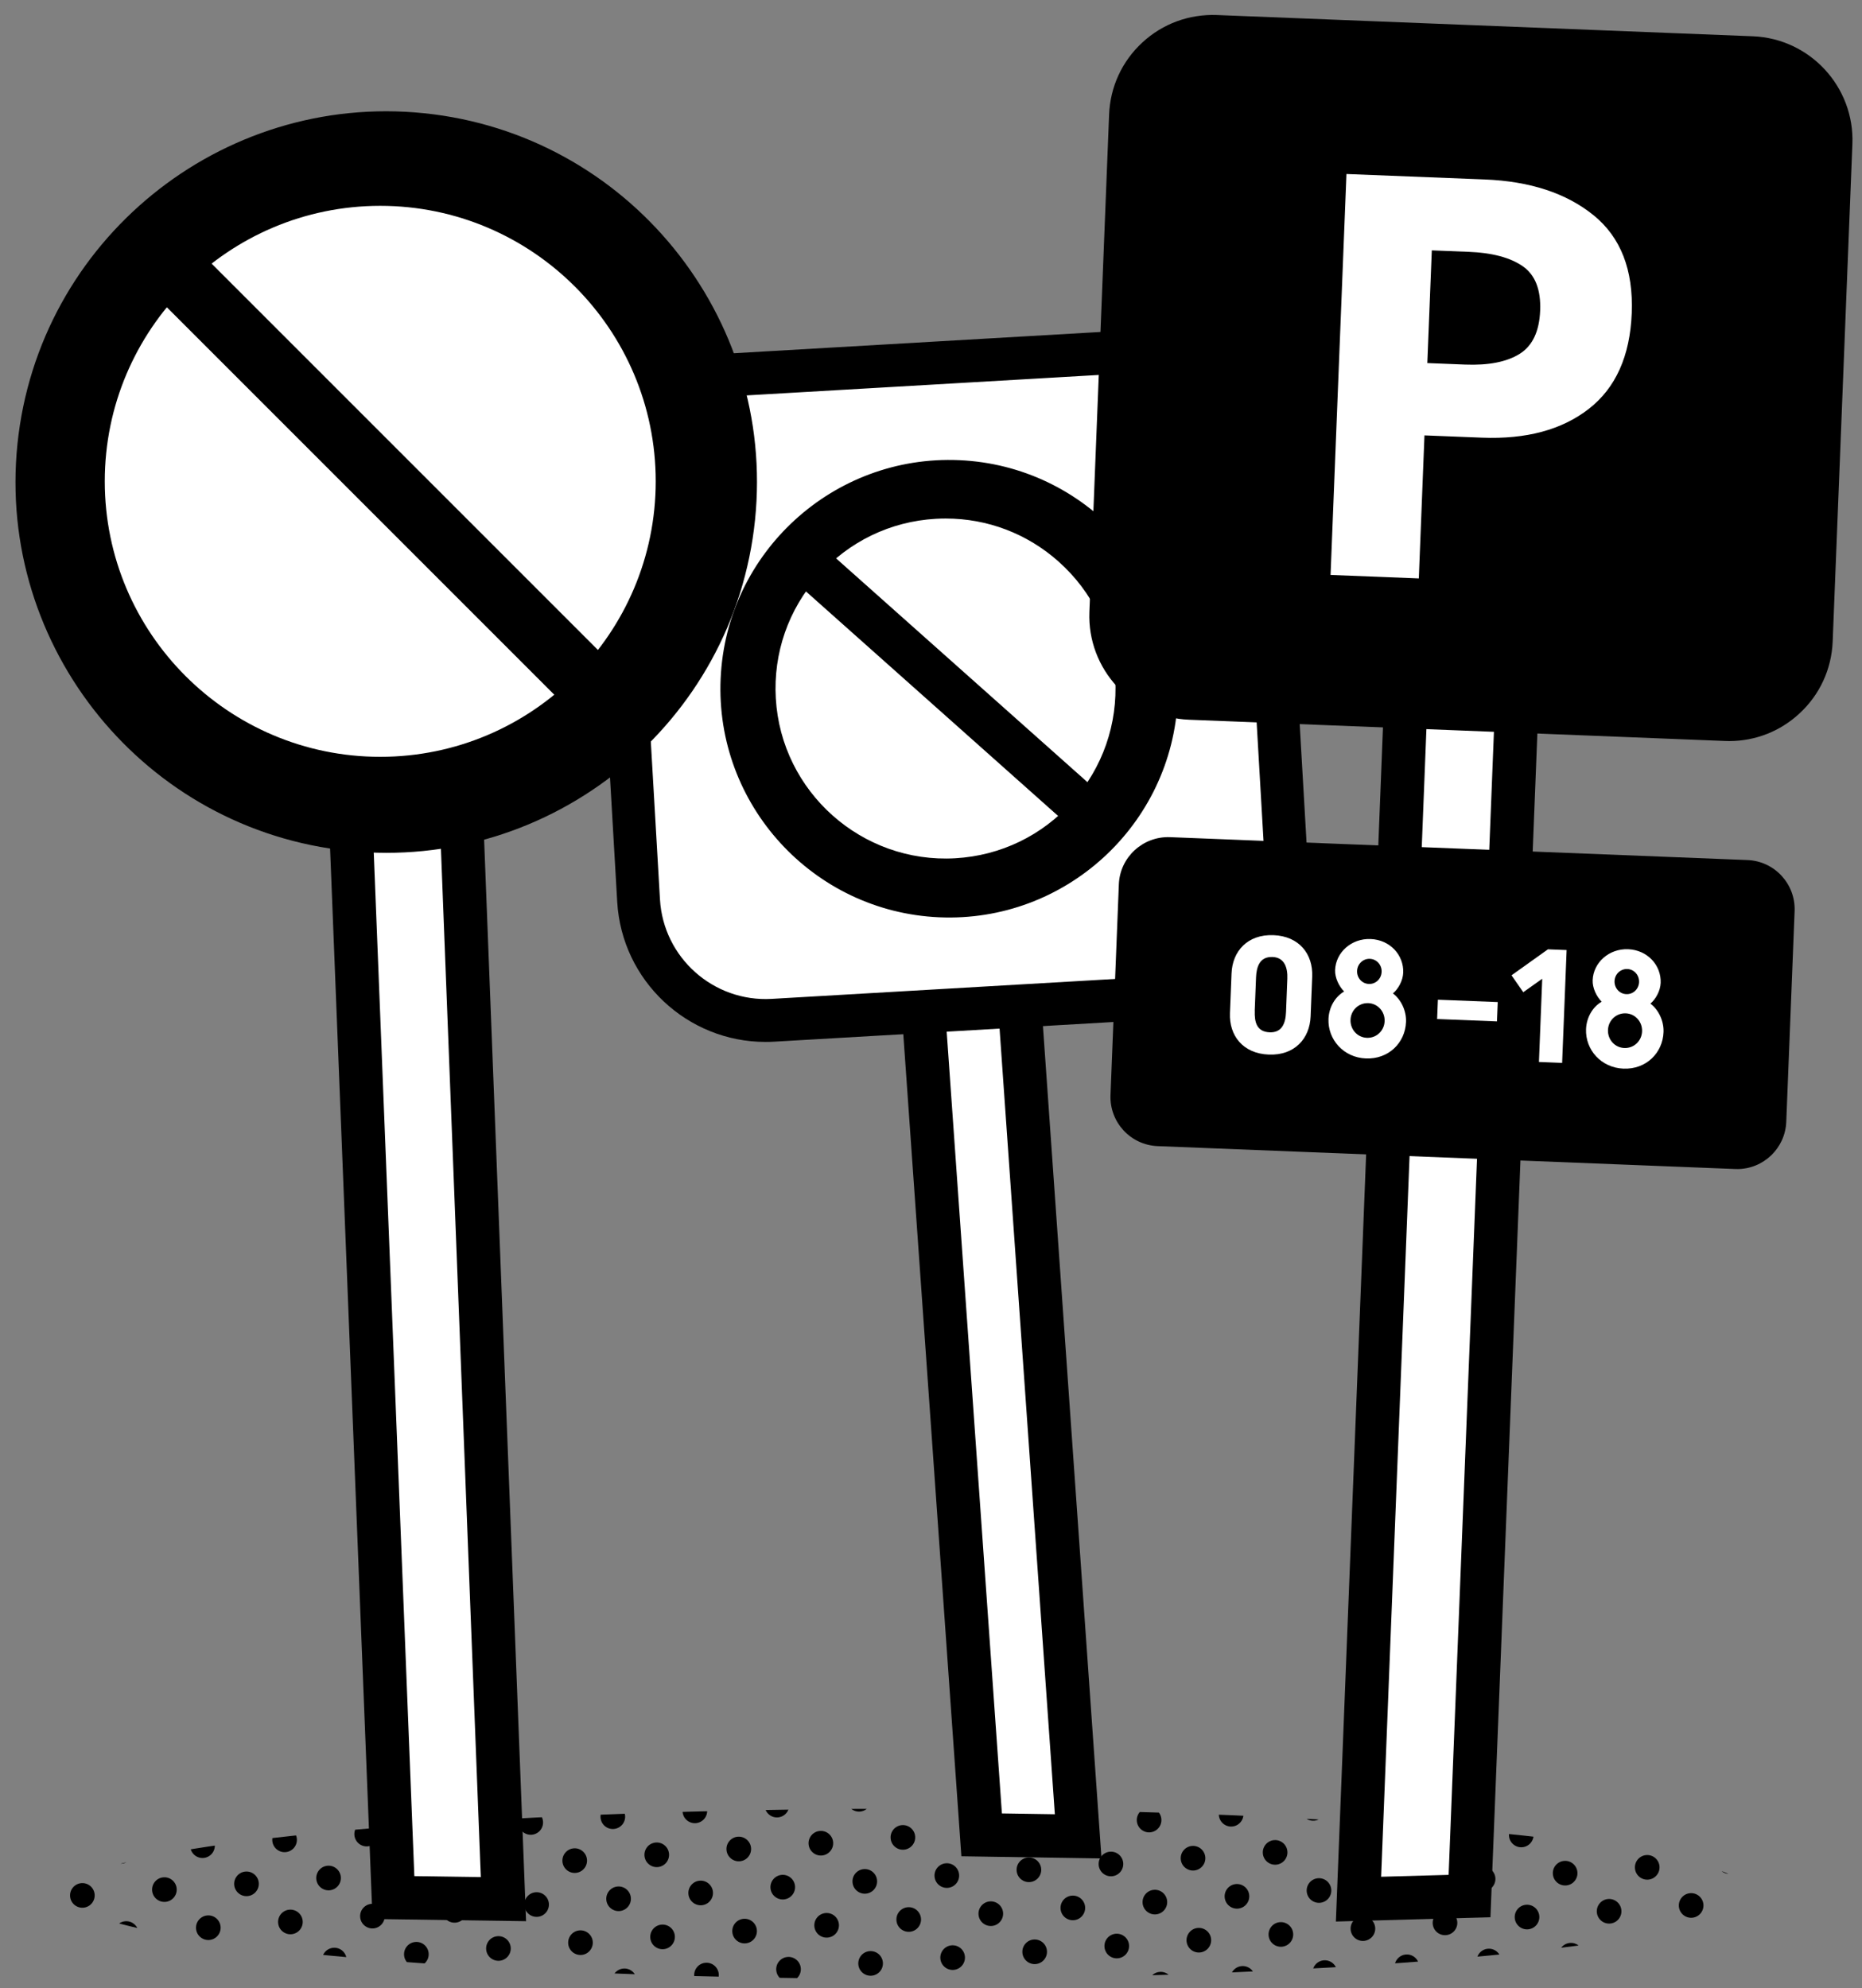 <?xml version="1.0" encoding="UTF-8"?><svg id="Art" xmlns="http://www.w3.org/2000/svg" xmlns:xlink="http://www.w3.org/1999/xlink" viewBox="0 0 385.48 411.58"><rect x="0" y="0" width="385.48" height="411.58" fill="#808080" stroke="none"/><defs><style>.cls-1{fill:none;}.cls-2{clip-path:url(#clippath);}.cls-3{fill:#fff;}.cls-4{clip-path:url(#clippath-1);}.cls-5{clip-path:url(#clippath-2);}</style><clipPath id="clippath"><rect class="cls-1" x="-523.99" y="53.27" width="280.82" height="365.81" transform="translate(-30.05 -42.99) rotate(-6.68)"/></clipPath><clipPath id="clippath-1"><ellipse class="cls-1" cx="188.22" cy="392.04" rx="174.5" ry="17.61"/></clipPath><clipPath id="clippath-2"><rect class="cls-1" x="42.12" y="260.97" width="280.82" height="365.81" transform="translate(-247.38 657.23) rotate(-94.04)"/></clipPath></defs><g class="cls-2"><g><circle cx="21.24" cy="369.2" r="2.55" transform="translate(-42.77 4.97) rotate(-6.68)"/><circle cx="4.32" cy="371.18" r="2.55" transform="translate(-43.12 3.02) rotate(-6.68)"/><circle cx="23.22" cy="386.11" r="2.55" transform="translate(-44.73 5.32) rotate(-6.68)"/><circle cx="6.3" cy="388.09" r="2.55" transform="translate(-45.07 3.36) rotate(-6.68)"/><circle cx="13.77" cy="378.65" r="2.55" transform="translate(-43.92 4.17) rotate(-6.68)"/><circle cx="15.75" cy="395.56" r="2.55" transform="translate(-45.87 4.51) rotate(-6.68)"/><circle cx="-1.16" cy="397.54" r="2.55" transform="translate(-46.22 2.56) rotate(-6.68)"/><circle cx="17.28" cy="335.37" r="2.55" transform="translate(-38.87 4.28) rotate(-6.68)"/><circle cx=".36" cy="337.35" r="2.55" transform="translate(-39.21 2.33) rotate(-6.68)"/><circle cx="19.26" cy="352.28" r="2.55" transform="translate(-40.82 4.63) rotate(-6.68)"/><circle cx="2.34" cy="354.26" r="2.55" transform="translate(-41.16 2.67) rotate(-6.68)"/><circle cx="9.81" cy="344.82" r="2.55" transform="translate(-40.02 3.48) rotate(-6.68)"/><circle cx="11.79" cy="361.73" r="2.55" transform="translate(-41.97 3.82) rotate(-6.68)"/><circle cx="13.32" cy="301.54" r="2.55" transform="translate(-34.96 3.59) rotate(-6.68)"/><circle cx="15.3" cy="318.45" r="2.55" transform="translate(-36.91 3.94) rotate(-6.68)"/><circle cx="-1.62" cy="320.43" r="2.55" transform="translate(-37.26 1.98) rotate(-6.68)"/><circle cx="5.85" cy="310.99" r="2.55" transform="translate(-36.11 2.79) rotate(-6.68)"/><circle cx="7.83" cy="327.9" r="2.55" transform="translate(-38.06 3.13) rotate(-6.68)"/><circle cx="9.36" cy="267.71" r="2.55" transform="translate(-31.06 2.9) rotate(-6.68)"/><circle cx="11.34" cy="284.63" r="2.55" transform="translate(-33.01 3.25) rotate(-6.68)"/><circle cx="1.89" cy="277.16" r="2.55" transform="translate(-32.2 2.1) rotate(-6.68)"/><circle cx="3.87" cy="294.07" r="2.55" transform="translate(-34.16 2.44) rotate(-6.68)"/><circle cx="5.4" cy="233.88" r="2.55" transform="translate(-27.15 2.21) rotate(-6.68)"/><circle cx="7.38" cy="250.8" r="2.55" transform="translate(-29.1 2.56) rotate(-6.68)"/><circle cx="-2.07" cy="243.33" r="2.55" transform="translate(-28.3 1.41) rotate(-6.68)"/><circle cx="-.09" cy="260.24" r="2.55" transform="translate(-30.25 1.75) rotate(-6.68)"/><circle cx="1.44" cy="200.05" r="2.55" transform="translate(-23.24 1.52) rotate(-6.68)"/><circle cx="3.42" cy="216.97" r="2.55" transform="translate(-25.2 1.87) rotate(-6.68)"/><circle cx="-2.52" cy="166.22" r="2.55" transform="translate(-19.34 .83) rotate(-6.68)"/><circle cx="-.54" cy="183.14" r="2.55" transform="translate(-21.29 1.18) rotate(-6.68)"/></g></g><g><g><polygon class="cls-3" points="223.22 380.14 203.23 379.83 186.05 136.69 205.99 135.28 223.22 380.14"/><path d="M228.05,384.72l-29.02-.45-17.79-251.75,28.91-2.04,17.89,254.24Zm-20.62-9.32l10.95,.17-16.57-235.48-10.96,.77,16.57,234.54Z"/></g><g class="cls-4"><g class="cls-5"><g><circle cx="18.26" cy="409.35" r="2.55" transform="translate(-28.81 2.31) rotate(-4.04)"/><circle cx="17.06" cy="392.37" r="2.55" transform="translate(-27.61 2.18) rotate(-4.04)"/><circle cx="1.27" cy="410.56" r="2.55" transform="translate(-28.94 1.11) rotate(-4.04)"/><circle cx=".07" cy="393.57" r="2.55" transform="translate(-27.74 .98) rotate(-4.04)"/><circle cx="9.17" cy="401.46" r="2.55" transform="translate(-28.27 1.64) rotate(-4.04)"/><circle cx="15.86" cy="375.38" r="2.55" transform="translate(-26.42 2.05) rotate(-4.04)"/><circle cx="14.66" cy="358.39" r="2.55" transform="translate(-25.23 1.92) rotate(-4.04)"/><circle cx="-1.13" cy="376.58" r="2.55" transform="translate(-26.55 .86) rotate(-4.04)"/><circle cx="-2.33" cy="359.59" r="2.55" transform="translate(-25.35 .73) rotate(-4.04)"/><circle cx="6.77" cy="367.49" r="2.55" transform="translate(-25.89 1.39) rotate(-4.04)"/><circle cx="7.97" cy="384.47" r="2.55" transform="translate(-27.08 1.52) rotate(-4.04)"/><circle cx="13.46" cy="341.4" r="2.55" transform="translate(-24.03 1.8) rotate(-4.04)"/><circle cx="12.26" cy="324.42" r="2.55" transform="translate(-22.84 1.67) rotate(-4.04)"/><circle cx="4.37" cy="333.51" r="2.55" transform="translate(-23.5 1.14) rotate(-4.04)"/><circle cx="5.57" cy="350.5" r="2.55" transform="translate(-24.69 1.26) rotate(-4.04)"/><circle cx="52.24" cy="406.95" r="2.55" transform="translate(-28.55 4.69) rotate(-4.04)"/><circle cx="51.04" cy="389.97" r="2.55" transform="translate(-27.36 4.57) rotate(-4.04)"/><circle cx="35.25" cy="408.15" r="2.55" transform="translate(-28.68 3.5) rotate(-4.04)"/><circle cx="34.05" cy="391.17" r="2.55" transform="translate(-27.49 3.37) rotate(-4.04)"/><circle cx="43.14" cy="399.06" r="2.55" transform="translate(-28.02 4.03) rotate(-4.04)"/><circle cx="26.16" cy="400.26" r="2.55" transform="translate(-28.15 2.84) rotate(-4.04)"/><circle cx="49.84" cy="372.98" r="2.55" transform="translate(-26.17 4.44) rotate(-4.04)"/><circle cx="48.64" cy="355.99" r="2.55" transform="translate(-24.97 4.31) rotate(-4.04)"/><circle cx="32.85" cy="374.18" r="2.55" transform="translate(-26.29 3.25) rotate(-4.04)"/><circle cx="31.65" cy="357.19" r="2.55" transform="translate(-25.1 3.12) rotate(-4.04)"/><circle cx="40.74" cy="365.08" r="2.55" transform="translate(-25.63 3.78) rotate(-4.04)"/><circle cx="41.94" cy="382.07" r="2.55" transform="translate(-26.83 3.91) rotate(-4.04)"/><circle cx="23.76" cy="366.29" r="2.55" transform="translate(-25.76 2.59) rotate(-4.04)"/><circle cx="24.96" cy="383.27" r="2.55" transform="translate(-26.95 2.71) rotate(-4.04)"/><circle cx="47.44" cy="339" r="2.55" transform="translate(-23.78 4.19) rotate(-4.04)"/><circle cx="46.24" cy="322.02" r="2.55" transform="translate(-22.58 4.06) rotate(-4.04)"/><circle cx="30.45" cy="340.2" r="2.55" transform="translate(-23.9 2.99) rotate(-4.04)"/><circle cx="29.25" cy="323.22" r="2.55" transform="translate(-22.71 2.87) rotate(-4.04)"/><circle cx="38.34" cy="331.11" r="2.55" transform="translate(-23.24 3.53) rotate(-4.04)"/><circle cx="39.54" cy="348.1" r="2.55" transform="translate(-24.44 3.65) rotate(-4.04)"/><circle cx="21.35" cy="332.31" r="2.55" transform="translate(-23.37 2.33) rotate(-4.04)"/><circle cx="22.56" cy="349.3" r="2.55" transform="translate(-24.56 2.46) rotate(-4.04)"/><circle cx="86.21" cy="404.55" r="2.55" transform="translate(-28.3 7.08) rotate(-4.04)"/><circle cx="85.01" cy="387.57" r="2.55" transform="translate(-27.11 6.96) rotate(-4.04)"/><circle cx="69.23" cy="405.75" r="2.55" transform="translate(-28.43 5.89) rotate(-4.04)"/><circle cx="68.03" cy="388.77" r="2.55" transform="translate(-27.23 5.76) rotate(-4.04)"/><circle cx="77.12" cy="396.66" r="2.55" transform="translate(-27.77 6.42) rotate(-4.04)"/><circle cx="78.32" cy="413.65" r="2.55" transform="translate(-28.96 6.55) rotate(-4.04)"/><circle cx="60.13" cy="397.86" r="2.55" transform="translate(-27.89 5.23) rotate(-4.04)"/><circle cx="83.81" cy="370.58" r="2.55" transform="translate(-25.91 6.83) rotate(-4.04)"/><circle cx="82.61" cy="353.59" r="2.55" transform="translate(-24.72 6.7) rotate(-4.04)"/><circle cx="66.83" cy="371.78" r="2.55" transform="translate(-26.04 5.63) rotate(-4.04)"/><circle cx="65.62" cy="354.79" r="2.55" transform="translate(-24.84 5.51) rotate(-4.04)"/><circle cx="74.72" cy="362.68" r="2.55" transform="translate(-25.38 6.17) rotate(-4.04)"/><circle cx="75.92" cy="379.67" r="2.55" transform="translate(-26.57 6.3) rotate(-4.04)"/><circle cx="57.73" cy="363.88" r="2.55" transform="translate(-25.51 4.97) rotate(-4.04)"/><circle cx="58.93" cy="380.87" r="2.55" transform="translate(-26.7 5.1) rotate(-4.04)"/><circle cx="81.41" cy="336.6" r="2.55" transform="translate(-23.52 6.58) rotate(-4.04)"/><circle cx="80.21" cy="319.61" r="2.55" transform="translate(-22.33 6.45) rotate(-4.04)"/><circle cx="64.42" cy="337.8" r="2.55" transform="translate(-23.65 5.38) rotate(-4.04)"/><circle cx="63.22" cy="320.81" r="2.55" transform="translate(-22.46 5.25) rotate(-4.04)"/><circle cx="72.32" cy="328.71" r="2.55" transform="translate(-22.99 5.92) rotate(-4.04)"/><circle cx="73.52" cy="345.7" r="2.55" transform="translate(-24.18 6.04) rotate(-4.04)"/><circle cx="55.33" cy="329.91" r="2.55" transform="translate(-23.12 4.72) rotate(-4.04)"/><circle cx="56.53" cy="346.9" r="2.55" transform="translate(-24.31 4.85) rotate(-4.04)"/><circle cx="120.19" cy="402.15" r="2.55" transform="translate(-28.05 9.47) rotate(-4.04)"/><circle cx="118.99" cy="385.16" r="2.55" transform="translate(-26.85 9.35) rotate(-4.04)"/><circle cx="103.2" cy="403.35" r="2.55" transform="translate(-28.17 8.28) rotate(-4.04)"/><circle cx="102" cy="386.36" r="2.55" transform="translate(-26.98 8.15) rotate(-4.04)"/><circle cx="111.1" cy="394.26" r="2.55" transform="translate(-27.51 8.81) rotate(-4.04)"/><circle cx="112.3" cy="411.25" r="2.55" transform="translate(-28.71 8.94) rotate(-4.04)"/><circle cx="94.11" cy="395.46" r="2.55" transform="translate(-27.64 7.62) rotate(-4.04)"/><circle cx="95.31" cy="412.45" r="2.55" transform="translate(-28.83 7.74) rotate(-4.04)"/><circle cx="117.79" cy="368.18" r="2.55" transform="translate(-25.66 9.22) rotate(-4.04)"/><circle cx="116.59" cy="351.19" r="2.55" transform="translate(-24.46 9.09) rotate(-4.04)"/><circle cx="100.8" cy="369.38" r="2.55" transform="translate(-25.79 8.02) rotate(-4.04)"/><circle cx="99.6" cy="352.39" r="2.55" transform="translate(-24.59 7.9) rotate(-4.04)"/><circle cx="108.69" cy="360.28" r="2.55" transform="translate(-25.12 8.56) rotate(-4.04)"/><circle cx="109.89" cy="377.27" r="2.55" transform="translate(-26.32 8.68) rotate(-4.04)"/><circle cx="91.71" cy="361.48" r="2.55" transform="translate(-25.25 7.36) rotate(-4.04)"/><circle cx="92.91" cy="378.47" r="2.55" transform="translate(-26.45 7.49) rotate(-4.04)"/><circle cx="115.39" cy="334.2" r="2.55" transform="translate(-23.27 8.96) rotate(-4.04)"/><circle cx="114.19" cy="317.21" r="2.55" transform="translate(-22.08 8.84) rotate(-4.04)"/><circle cx="98.4" cy="335.4" r="2.55" transform="translate(-23.4 7.77) rotate(-4.04)"/><circle cx="97.2" cy="318.41" r="2.55" transform="translate(-22.2 7.64) rotate(-4.04)"/><circle cx="106.29" cy="326.31" r="2.55" transform="translate(-22.74 8.3) rotate(-4.04)"/><circle cx="107.49" cy="343.3" r="2.55" transform="translate(-23.93 8.43) rotate(-4.04)"/><circle cx="89.31" cy="327.51" r="2.55" transform="translate(-22.86 7.11) rotate(-4.04)"/><circle cx="90.51" cy="344.5" r="2.55" transform="translate(-24.06 7.24) rotate(-4.04)"/><circle cx="11.06" cy="307.43" r="2.55" transform="translate(-21.64 1.54) rotate(-4.04)"/><circle cx="3.17" cy="316.52" r="2.55" transform="translate(-22.3 1.01) rotate(-4.04)"/><circle cx="9.86" cy="290.44" r="2.55" transform="translate(-20.45 1.42) rotate(-4.04)"/><circle cx="8.66" cy="273.45" r="2.55" transform="translate(-19.25 1.29) rotate(-4.04)"/><circle cx=".77" cy="282.55" r="2.55" transform="translate(-19.91 .76) rotate(-4.04)"/><circle cx="1.97" cy="299.53" r="2.55" transform="translate(-21.11 .88) rotate(-4.04)"/><circle cx="7.46" cy="256.46" r="2.55" transform="translate(-18.06 1.16) rotate(-4.04)"/><circle cx="6.26" cy="239.48" r="2.55" transform="translate(-16.86 1.04) rotate(-4.04)"/><circle cx="-1.64" cy="248.57" r="2.55" transform="translate(-17.52 .5) rotate(-4.04)"/><circle cx="-.43" cy="265.56" r="2.55" transform="translate(-18.72 .63) rotate(-4.04)"/><circle cx="5.06" cy="222.49" r="2.55" transform="translate(-15.67 .91) rotate(-4.04)"/><circle cx="3.86" cy="205.5" r="2.55" transform="translate(-14.48 .78) rotate(-4.04)"/><circle cx="2.66" cy="188.51" r="2.55" transform="translate(-13.28 .66) rotate(-4.04)"/><circle cx="1.46" cy="171.53" r="2.55" transform="translate(-12.09 .53) rotate(-4.04)"/><circle cx=".26" cy="154.54" r="2.55" transform="translate(-10.89 .4) rotate(-4.04)"/><circle cx="-.94" cy="137.55" r="2.55" transform="translate(-9.7 .28) rotate(-4.04)"/><circle cx="-2.14" cy="120.56" r="2.55" transform="translate(-8.5 .15) rotate(-4.04)"/><circle cx="45.04" cy="305.03" r="2.55" transform="translate(-21.39 3.93) rotate(-4.04)"/><circle cx="28.05" cy="306.23" r="2.55" transform="translate(-21.52 2.74) rotate(-4.04)"/><circle cx="37.14" cy="314.12" r="2.55" transform="translate(-22.05 3.4) rotate(-4.04)"/><circle cx="20.15" cy="315.32" r="2.55" transform="translate(-22.18 2.2) rotate(-4.04)"/><circle cx="43.84" cy="288.04" r="2.55" transform="translate(-20.19 3.81) rotate(-4.04)"/><circle cx="42.63" cy="271.05" r="2.55" transform="translate(-19 3.68) rotate(-4.04)"/><circle cx="26.85" cy="289.24" r="2.55" transform="translate(-20.32 2.61) rotate(-4.04)"/><circle cx="25.65" cy="272.25" r="2.55" transform="translate(-19.13 2.48) rotate(-4.04)"/><circle cx="34.74" cy="280.15" r="2.55" transform="translate(-19.66 3.15) rotate(-4.04)"/><circle cx="35.94" cy="297.13" r="2.55" transform="translate(-20.85 3.27) rotate(-4.04)"/><circle cx="17.75" cy="281.35" r="2.55" transform="translate(-19.79 1.95) rotate(-4.04)"/><circle cx="18.95" cy="298.33" r="2.55" transform="translate(-20.98 2.08) rotate(-4.04)"/><circle cx="41.43" cy="254.06" r="2.55" transform="translate(-17.81 3.55) rotate(-4.04)"/><circle cx="40.23" cy="237.08" r="2.55" transform="translate(-16.61 3.43) rotate(-4.04)"/><circle cx="24.45" cy="255.26" r="2.55" transform="translate(-17.93 2.36) rotate(-4.04)"/><circle cx="23.25" cy="238.28" r="2.55" transform="translate(-16.74 2.23) rotate(-4.04)"/><circle cx="32.34" cy="246.17" r="2.55" transform="translate(-17.27 2.89) rotate(-4.04)"/><circle cx="33.54" cy="263.16" r="2.55" transform="translate(-18.47 3.02) rotate(-4.04)"/><circle cx="15.35" cy="247.37" r="2.55" transform="translate(-17.4 1.7) rotate(-4.04)"/><circle cx="16.55" cy="264.36" r="2.55" transform="translate(-18.59 1.82) rotate(-4.04)"/><circle cx="39.03" cy="220.09" r="2.55" transform="translate(-15.42 3.3) rotate(-4.04)"/><circle cx="37.83" cy="203.1" r="2.55" transform="translate(-14.22 3.17) rotate(-4.04)"/><circle cx="22.05" cy="221.29" r="2.55" transform="translate(-15.54 2.1) rotate(-4.04)"/><circle cx="20.85" cy="204.3" r="2.55" transform="translate(-14.35 1.98) rotate(-4.04)"/><circle cx="29.94" cy="212.19" r="2.55" transform="translate(-14.88 2.64) rotate(-4.04)"/><circle cx="31.14" cy="229.18" r="2.55" transform="translate(-16.08 2.76) rotate(-4.04)"/><circle cx="12.95" cy="213.4" r="2.55" transform="translate(-15.01 1.44) rotate(-4.04)"/><circle cx="14.15" cy="230.38" r="2.55" transform="translate(-16.2 1.57) rotate(-4.04)"/><circle cx="36.63" cy="186.11" r="2.55" transform="translate(-13.03 3.05) rotate(-4.04)"/><circle cx="35.43" cy="169.13" r="2.55" transform="translate(-11.83 2.92) rotate(-4.04)"/><circle cx="19.65" cy="187.31" r="2.55" transform="translate(-13.15 1.85) rotate(-4.04)"/><circle cx="18.44" cy="170.33" r="2.55" transform="translate(-11.96 1.72) rotate(-4.04)"/><circle cx="27.54" cy="178.22" r="2.55" transform="translate(-12.49 2.38) rotate(-4.04)"/><circle cx="28.74" cy="195.21" r="2.55" transform="translate(-13.69 2.51) rotate(-4.04)"/><circle cx="10.55" cy="179.42" r="2.55" transform="translate(-12.62 1.19) rotate(-4.04)"/><circle cx="11.75" cy="196.41" r="2.55" transform="translate(-13.81 1.32) rotate(-4.04)"/><circle cx="34.23" cy="152.14" r="2.55" transform="translate(-10.64 2.79) rotate(-4.04)"/><circle cx="33.03" cy="135.15" r="2.55" transform="translate(-9.44 2.66) rotate(-4.04)"/><circle cx="17.24" cy="153.34" r="2.55" transform="translate(-10.77 1.6) rotate(-4.04)"/><circle cx="16.04" cy="136.35" r="2.55" transform="translate(-9.57 1.47) rotate(-4.04)"/><circle cx="25.14" cy="144.24" r="2.55" transform="translate(-10.1 2.13) rotate(-4.04)"/><circle cx="26.34" cy="161.23" r="2.55" transform="translate(-11.3 2.26) rotate(-4.04)"/><circle cx="8.15" cy="145.44" r="2.55" transform="translate(-10.23 .94) rotate(-4.04)"/><circle cx="9.35" cy="162.43" r="2.55" transform="translate(-11.43 1.06) rotate(-4.04)"/><circle cx="31.83" cy="118.16" r="2.55" transform="translate(-8.25 2.54) rotate(-4.04)"/><circle cx="30.63" cy="101.17" r="2.55" transform="translate(-7.06 2.41) rotate(-4.04)"/><circle cx="14.84" cy="119.36" r="2.55" transform="translate(-8.38 1.34) rotate(-4.04)"/><circle cx="13.64" cy="102.37" r="2.55" transform="translate(-7.18 1.22) rotate(-4.04)"/><circle cx="22.74" cy="110.27" r="2.55" transform="translate(-7.72 1.88) rotate(-4.04)"/><circle cx="23.94" cy="127.26" r="2.55" transform="translate(-8.91 2) rotate(-4.04)"/><circle cx="5.75" cy="111.47" r="2.55" transform="translate(-7.84 .68) rotate(-4.04)"/><circle cx="6.95" cy="128.46" r="2.55" transform="translate(-9.04 .81) rotate(-4.04)"/><circle cx="29.43" cy="84.19" r="2.55" transform="translate(-5.86 2.28) rotate(-4.04)"/><circle cx="28.23" cy="67.2" r="2.55" transform="translate(-4.67 2.16) rotate(-4.04)"/><circle cx="12.44" cy="85.39" r="2.55" transform="translate(-5.99 1.09) rotate(-4.04)"/><circle cx="11.24" cy="68.4" r="2.55" transform="translate(-4.79 .96) rotate(-4.04)"/><circle cx="20.34" cy="76.29" r="2.55" transform="translate(-5.33 1.62) rotate(-4.04)"/><circle cx="21.54" cy="93.28" r="2.55" transform="translate(-6.52 1.75) rotate(-4.04)"/><circle cx="3.35" cy="77.49" r="2.55" transform="translate(-5.45 .43) rotate(-4.04)"/><circle cx="4.55" cy="94.48" r="2.55" transform="translate(-6.65 .56) rotate(-4.04)"/><circle cx="79.01" cy="302.63" r="2.55" transform="translate(-21.13 6.32) rotate(-4.04)"/><circle cx="62.02" cy="303.83" r="2.55" transform="translate(-21.26 5.13) rotate(-4.04)"/><circle cx="71.12" cy="311.72" r="2.55" transform="translate(-21.8 5.79) rotate(-4.04)"/><circle cx="54.13" cy="312.92" r="2.55" transform="translate(-21.92 4.59) rotate(-4.04)"/><circle cx="77.81" cy="285.64" r="2.55" transform="translate(-19.94 6.2) rotate(-4.04)"/><circle cx="76.61" cy="268.65" r="2.55" transform="translate(-18.75 6.07) rotate(-4.04)"/><circle cx="60.82" cy="286.84" r="2.55" transform="translate(-20.07 5) rotate(-4.04)"/><circle cx="59.62" cy="269.85" r="2.55" transform="translate(-18.87 4.87) rotate(-4.04)"/><circle cx="68.72" cy="277.75" r="2.55" transform="translate(-19.41 5.53) rotate(-4.04)"/><circle cx="69.92" cy="294.73" r="2.55" transform="translate(-20.6 5.66) rotate(-4.04)"/><circle cx="51.73" cy="278.95" r="2.55" transform="translate(-19.53 4.34) rotate(-4.04)"/><circle cx="52.93" cy="295.93" r="2.55" transform="translate(-20.73 4.47) rotate(-4.04)"/><circle cx="75.41" cy="251.66" r="2.55" transform="translate(-17.55 5.94) rotate(-4.04)"/><circle cx="74.21" cy="234.68" r="2.55" transform="translate(-16.36 5.81) rotate(-4.04)"/><circle cx="58.42" cy="252.86" r="2.55" transform="translate(-17.68 4.75) rotate(-4.04)"/><circle cx="57.22" cy="235.88" r="2.55" transform="translate(-16.48 4.62) rotate(-4.04)"/><circle cx="66.32" cy="243.77" r="2.55" transform="translate(-17.02 5.28) rotate(-4.04)"/><circle cx="67.52" cy="260.76" r="2.55" transform="translate(-18.21 5.41) rotate(-4.04)"/><circle cx="49.33" cy="244.97" r="2.55" transform="translate(-17.14 4.09) rotate(-4.04)"/><circle cx="50.53" cy="261.96" r="2.55" transform="translate(-18.34 4.21) rotate(-4.04)"/><circle cx="73.01" cy="217.69" r="2.55" transform="translate(-15.16 5.69) rotate(-4.04)"/><circle cx="71.81" cy="200.7" r="2.55" transform="translate(-13.97 5.56) rotate(-4.04)"/><circle cx="56.02" cy="218.89" r="2.55" transform="translate(-15.29 4.49) rotate(-4.04)"/><circle cx="54.82" cy="201.9" r="2.55" transform="translate(-14.09 4.37) rotate(-4.04)"/><circle cx="63.92" cy="209.79" r="2.55" transform="translate(-14.63 5.03) rotate(-4.04)"/><circle cx="65.12" cy="226.78" r="2.55" transform="translate(-15.82 5.15) rotate(-4.04)"/><circle cx="46.93" cy="210.99" r="2.55" transform="translate(-14.76 3.83) rotate(-4.04)"/><circle cx="48.13" cy="227.98" r="2.55" transform="translate(-15.95 3.96) rotate(-4.04)"/><circle cx="70.61" cy="183.71" r="2.55" transform="translate(-12.77 5.43) rotate(-4.04)"/><circle cx="69.41" cy="166.72" r="2.55" transform="translate(-11.58 5.31) rotate(-4.04)"/><circle cx="53.62" cy="184.91" r="2.55" transform="translate(-12.9 4.24) rotate(-4.04)"/><circle cx="52.42" cy="167.92" r="2.55" transform="translate(-11.71 4.11) rotate(-4.04)"/><circle cx="61.51" cy="175.82" r="2.55" transform="translate(-12.24 4.77) rotate(-4.04)"/><circle cx="62.71" cy="192.81" r="2.55" transform="translate(-13.43 4.9) rotate(-4.04)"/><circle cx="44.53" cy="177.02" r="2.55" transform="translate(-12.37 3.58) rotate(-4.04)"/><circle cx="45.73" cy="194.01" r="2.55" transform="translate(-13.56 3.71) rotate(-4.04)"/><circle cx="68.21" cy="149.74" r="2.55" transform="translate(-10.38 5.18) rotate(-4.04)"/><circle cx="67.01" cy="132.75" r="2.55" transform="translate(-9.19 5.05) rotate(-4.04)"/><circle cx="51.22" cy="150.94" r="2.55" transform="translate(-10.51 3.99) rotate(-4.04)"/><circle cx="50.02" cy="133.95" r="2.55" transform="translate(-9.32 3.86) rotate(-4.04)"/><circle cx="59.11" cy="141.84" r="2.55" transform="translate(-9.85 4.52) rotate(-4.04)"/><circle cx="60.31" cy="158.83" r="2.55" transform="translate(-11.05 4.65) rotate(-4.04)"/><circle cx="42.13" cy="143.04" r="2.55" transform="translate(-9.98 3.33) rotate(-4.04)"/><circle cx="43.33" cy="160.03" r="2.55" transform="translate(-11.17 3.45) rotate(-4.04)"/><circle cx="65.81" cy="115.76" r="2.55" transform="translate(-8 4.93) rotate(-4.04)"/><circle cx="64.61" cy="98.77" r="2.55" transform="translate(-6.8 4.8) rotate(-4.04)"/><circle cx="48.82" cy="116.96" r="2.55" transform="translate(-8.12 3.73) rotate(-4.04)"/><circle cx="47.62" cy="99.97" r="2.55" transform="translate(-6.93 3.61) rotate(-4.04)"/><circle cx="56.71" cy="107.87" r="2.55" transform="translate(-7.46 4.27) rotate(-4.04)"/><circle cx="57.91" cy="124.86" r="2.55" transform="translate(-8.66 4.39) rotate(-4.04)"/><circle cx="39.73" cy="109.07" r="2.55" transform="translate(-7.59 3.07) rotate(-4.04)"/><circle cx="40.93" cy="126.06" r="2.55" transform="translate(-8.78 3.2) rotate(-4.04)"/><circle cx="63.41" cy="81.79" r="2.55" transform="translate(-5.61 4.67) rotate(-4.04)"/><circle cx="62.21" cy="64.8" r="2.55" transform="translate(-4.41 4.55) rotate(-4.04)"/><circle cx="46.42" cy="82.99" r="2.55" transform="translate(-5.73 3.48) rotate(-4.04)"/><circle cx="45.22" cy="66" r="2.55" transform="translate(-4.54 3.35) rotate(-4.04)"/><circle cx="54.31" cy="73.89" r="2.55" transform="translate(-5.07 4.01) rotate(-4.04)"/><circle cx="55.51" cy="90.88" r="2.55" transform="translate(-6.27 4.14) rotate(-4.04)"/><circle cx="37.32" cy="75.09" r="2.55" transform="translate(-5.2 2.82) rotate(-4.04)"/><circle cx="38.52" cy="92.08" r="2.55" transform="translate(-6.39 2.94) rotate(-4.04)"/><circle cx="112.99" cy="300.23" r="2.55" transform="translate(-20.88 8.71) rotate(-4.04)"/><circle cx="96" cy="301.43" r="2.55" transform="translate(-21.01 7.52) rotate(-4.04)"/><circle cx="105.09" cy="309.32" r="2.55" transform="translate(-21.54 8.18) rotate(-4.04)"/><circle cx="88.11" cy="310.52" r="2.55" transform="translate(-21.67 6.98) rotate(-4.04)"/><circle cx="111.79" cy="283.24" r="2.55" transform="translate(-19.69 8.58) rotate(-4.04)"/><circle cx="110.59" cy="266.25" r="2.55" transform="translate(-18.49 8.46) rotate(-4.04)"/><circle cx="94.8" cy="284.44" r="2.55" transform="translate(-19.81 7.39) rotate(-4.04)"/><circle cx="93.6" cy="267.45" r="2.55" transform="translate(-18.62 7.26) rotate(-4.04)"/><circle cx="102.69" cy="275.34" r="2.55" transform="translate(-19.15 7.92) rotate(-4.04)"/><circle cx="103.89" cy="292.33" r="2.55" transform="translate(-20.35 8.05) rotate(-4.04)"/><circle cx="85.7" cy="276.54" r="2.55" transform="translate(-19.28 6.73) rotate(-4.04)"/><circle cx="86.9" cy="293.53" r="2.55" transform="translate(-20.47 6.86) rotate(-4.04)"/><circle cx="109.39" cy="249.26" r="2.55" transform="translate(-17.3 8.33) rotate(-4.04)"/><circle cx="108.19" cy="232.27" r="2.55" transform="translate(-16.1 8.2) rotate(-4.04)"/><circle cx="92.4" cy="250.46" r="2.55" transform="translate(-17.42 7.14) rotate(-4.04)"/><circle cx="91.2" cy="233.48" r="2.55" transform="translate(-16.23 7.01) rotate(-4.04)"/><circle cx="100.29" cy="241.37" r="2.55" transform="translate(-16.76 7.67) rotate(-4.04)"/><circle cx="101.49" cy="258.36" r="2.55" transform="translate(-17.96 7.8) rotate(-4.04)"/><circle cx="83.3" cy="242.57" r="2.55" transform="translate(-16.89 6.48) rotate(-4.04)"/><circle cx="84.5" cy="259.56" r="2.55" transform="translate(-18.09 6.6) rotate(-4.04)"/><circle cx="106.98" cy="215.29" r="2.55" transform="translate(-14.91 8.08) rotate(-4.04)"/><circle cx="105.78" cy="198.3" r="2.55" transform="translate(-13.71 7.95) rotate(-4.04)"/><circle cx="90" cy="216.49" r="2.55" transform="translate(-15.04 6.88) rotate(-4.04)"/><circle cx="88.8" cy="199.5" r="2.55" transform="translate(-13.84 6.76) rotate(-4.04)"/><circle cx="97.89" cy="207.39" r="2.55" transform="translate(-14.37 7.42) rotate(-4.04)"/><circle cx="99.09" cy="224.38" r="2.55" transform="translate(-15.57 7.54) rotate(-4.04)"/><circle cx="80.9" cy="208.59" r="2.55" transform="translate(-14.5 6.22) rotate(-4.04)"/><circle cx="82.1" cy="225.58" r="2.55" transform="translate(-15.7 6.35) rotate(-4.04)"/><circle cx="104.58" cy="181.31" r="2.55" transform="translate(-12.52 7.82) rotate(-4.04)"/><circle cx="103.38" cy="164.32" r="2.55" transform="translate(-11.33 7.7) rotate(-4.04)"/><circle cx="87.6" cy="182.51" r="2.55" transform="translate(-12.65 6.63) rotate(-4.04)"/><circle cx="86.4" cy="165.52" r="2.55" transform="translate(-11.45 6.5) rotate(-4.04)"/><circle cx="95.49" cy="173.42" r="2.55" transform="translate(-11.99 7.16) rotate(-4.04)"/><circle cx="96.69" cy="190.41" r="2.55" transform="translate(-13.18 7.29) rotate(-4.04)"/><circle cx="78.5" cy="174.62" r="2.55" transform="translate(-12.11 5.97) rotate(-4.04)"/><circle cx="79.7" cy="191.61" r="2.55" transform="translate(-13.31 6.09) rotate(-4.04)"/><circle cx="102.18" cy="147.34" r="2.55" transform="translate(-10.13 7.57) rotate(-4.04)"/><circle cx="100.98" cy="130.35" r="2.55" transform="translate(-8.94 7.44) rotate(-4.04)"/><circle cx="85.2" cy="148.54" r="2.55" transform="translate(-10.26 6.37) rotate(-4.04)"/><circle cx="84" cy="131.55" r="2.55" transform="translate(-9.06 6.25) rotate(-4.04)"/><circle cx="93.09" cy="139.44" r="2.55" transform="translate(-9.6 6.91) rotate(-4.04)"/><circle cx="94.29" cy="156.43" r="2.55" transform="translate(-10.79 7.04) rotate(-4.04)"/><circle cx="76.1" cy="140.64" r="2.55" transform="translate(-9.72 5.71) rotate(-4.04)"/><circle cx="77.3" cy="157.63" r="2.55" transform="translate(-10.92 5.84) rotate(-4.04)"/><circle cx="99.78" cy="113.36" r="2.55" transform="translate(-7.74 7.32) rotate(-4.04)"/><circle cx="98.58" cy="96.37" r="2.55" transform="translate(-6.55 7.19) rotate(-4.04)"/><circle cx="82.79" cy="114.56" r="2.55" transform="translate(-7.87 6.12) rotate(-4.04)"/><circle cx="81.59" cy="97.57" r="2.55" transform="translate(-6.67 5.99) rotate(-4.04)"/><circle cx="90.69" cy="105.47" r="2.55" transform="translate(-7.21 6.65) rotate(-4.04)"/><circle cx="91.89" cy="122.45" r="2.55" transform="translate(-8.4 6.78) rotate(-4.04)"/><circle cx="73.7" cy="106.67" r="2.55" transform="translate(-7.34 5.46) rotate(-4.04)"/><circle cx="74.9" cy="123.65" r="2.55" transform="translate(-8.53 5.59) rotate(-4.04)"/><circle cx="97.38" cy="79.38" r="2.55" transform="translate(-5.35 7.06) rotate(-4.04)"/><circle cx="96.18" cy="62.4" r="2.55" transform="translate(-4.16 6.93) rotate(-4.04)"/><circle cx="80.39" cy="80.59" r="2.55" transform="translate(-5.48 5.87) rotate(-4.04)"/><circle cx="79.19" cy="63.6" r="2.55" transform="translate(-4.29 5.74) rotate(-4.04)"/><circle cx="88.29" cy="71.49" r="2.55" transform="translate(-4.82 6.4) rotate(-4.04)"/><circle cx="89.49" cy="88.48" r="2.55" transform="translate(-6.01 6.53) rotate(-4.04)"/><circle cx="71.3" cy="72.69" r="2.55" transform="translate(-4.95 5.21) rotate(-4.04)"/><circle cx="72.5" cy="89.68" r="2.55" transform="translate(-6.14 5.33) rotate(-4.04)"/><circle cx="334.01" cy="45.59" r="2.55" transform="translate(-2.38 23.66) rotate(-4.04)"/><circle cx="335.21" cy="62.58" r="2.55" transform="translate(-3.58 23.78) rotate(-4.04)"/><circle cx="351" cy="44.39" r="2.55" transform="translate(-2.26 24.85) rotate(-4.04)"/><circle cx="352.2" cy="61.38" r="2.55" transform="translate(-3.45 24.98) rotate(-4.04)"/><circle cx="343.1" cy="53.49" r="2.55" transform="translate(-2.92 24.32) rotate(-4.04)"/><circle cx="360.09" cy="52.28" r="2.55" transform="translate(-2.79 25.51) rotate(-4.04)"/><circle cx="336.41" cy="79.57" r="2.55" transform="translate(-4.77 23.91) rotate(-4.04)"/><circle cx="337.61" cy="96.55" r="2.55" transform="translate(-5.97 24.04) rotate(-4.04)"/><circle cx="353.4" cy="78.37" r="2.55" transform="translate(-4.64 25.1) rotate(-4.04)"/><circle cx="354.6" cy="95.35" r="2.55" transform="translate(-5.84 25.23) rotate(-4.04)"/><circle cx="345.5" cy="87.46" r="2.55" transform="translate(-5.31 24.57) rotate(-4.04)"/><circle cx="344.3" cy="70.47" r="2.55" transform="translate(-4.11 24.44) rotate(-4.04)"/><circle cx="362.49" cy="86.26" r="2.55" transform="translate(-5.18 25.77) rotate(-4.04)"/><circle cx="361.29" cy="69.27" r="2.55" transform="translate(-3.98 25.64) rotate(-4.04)"/><circle cx="338.81" cy="113.54" r="2.55" transform="translate(-7.16 24.16) rotate(-4.04)"/><circle cx="340.01" cy="130.53" r="2.55" transform="translate(-8.35 24.29) rotate(-4.04)"/><circle cx="355.8" cy="112.34" r="2.55" transform="translate(-7.03 25.36) rotate(-4.04)"/><circle cx="357" cy="129.33" r="2.55" transform="translate(-8.23 25.49) rotate(-4.04)"/><circle cx="347.91" cy="121.44" r="2.55" transform="translate(-7.69 24.82) rotate(-4.04)"/><circle cx="346.71" cy="104.45" r="2.55" transform="translate(-6.5 24.7) rotate(-4.04)"/><circle cx="364.89" cy="120.24" r="2.55" transform="translate(-7.57 26.02) rotate(-4.04)"/><circle cx="363.69" cy="103.25" r="2.55" transform="translate(-6.37 25.89) rotate(-4.04)"/><circle cx="341.21" cy="147.52" r="2.55" transform="translate(-9.55 24.42) rotate(-4.04)"/><circle cx="342.41" cy="164.51" r="2.55" transform="translate(-10.74 24.54) rotate(-4.04)"/><circle cx="358.2" cy="146.32" r="2.55" transform="translate(-9.42 25.61) rotate(-4.04)"/><circle cx="359.4" cy="163.31" r="2.55" transform="translate(-10.62 25.74) rotate(-4.04)"/><circle cx="350.31" cy="155.41" r="2.55" transform="translate(-10.08 25.08) rotate(-4.04)"/><circle cx="349.11" cy="138.42" r="2.55" transform="translate(-8.89 24.95) rotate(-4.04)"/><circle cx="367.29" cy="154.21" r="2.55" transform="translate(-9.96 26.27) rotate(-4.04)"/><circle cx="366.09" cy="137.22" r="2.55" transform="translate(-8.76 26.15) rotate(-4.04)"/><circle cx="343.61" cy="181.49" r="2.55" transform="translate(-11.94 24.67) rotate(-4.04)"/><circle cx="344.81" cy="198.48" r="2.55" transform="translate(-13.13 24.8) rotate(-4.04)"/><circle cx="360.6" cy="180.29" r="2.55" transform="translate(-11.81 25.87) rotate(-4.04)"/><circle cx="361.8" cy="197.28" r="2.55" transform="translate(-13.01 25.99) rotate(-4.04)"/><circle cx="352.71" cy="189.39" r="2.55" transform="translate(-12.47 25.33) rotate(-4.04)"/><circle cx="351.51" cy="172.4" r="2.55" transform="translate(-11.28 25.21) rotate(-4.04)"/><circle cx="369.7" cy="188.19" r="2.55" transform="translate(-12.35 26.53) rotate(-4.04)"/><circle cx="368.49" cy="171.2" r="2.55" transform="translate(-11.15 26.4) rotate(-4.04)"/><circle cx="346.01" cy="215.47" r="2.55" transform="translate(-14.33 24.93) rotate(-4.04)"/><circle cx="347.21" cy="232.46" r="2.55" transform="translate(-15.52 25.05) rotate(-4.04)"/><circle cx="363" cy="214.27" r="2.55" transform="translate(-14.2 26.12) rotate(-4.04)"/><circle cx="364.2" cy="231.26" r="2.55" transform="translate(-15.39 26.25) rotate(-4.04)"/><circle cx="355.11" cy="223.36" r="2.55" transform="translate(-14.86 25.59) rotate(-4.04)"/><circle cx="353.91" cy="206.38" r="2.55" transform="translate(-13.67 25.46) rotate(-4.04)"/><circle cx="372.1" cy="222.16" r="2.55" transform="translate(-14.73 26.78) rotate(-4.04)"/><circle cx="370.9" cy="205.17" r="2.55" transform="translate(-13.54 26.65) rotate(-4.04)"/><circle cx="348.41" cy="249.44" r="2.55" transform="translate(-16.72 25.18) rotate(-4.04)"/><circle cx="349.62" cy="266.43" r="2.55" transform="translate(-17.91 25.31) rotate(-4.04)"/><circle cx="365.4" cy="248.24" r="2.55" transform="translate(-16.59 26.37) rotate(-4.04)"/><circle cx="366.6" cy="265.23" r="2.55" transform="translate(-17.78 26.5) rotate(-4.04)"/><circle cx="357.51" cy="257.34" r="2.55" transform="translate(-17.25 25.84) rotate(-4.04)"/><circle cx="356.31" cy="240.35" r="2.55" transform="translate(-16.06 25.71) rotate(-4.04)"/><circle cx="374.5" cy="256.14" r="2.55" transform="translate(-17.12 27.03) rotate(-4.04)"/><circle cx="373.3" cy="239.15" r="2.55" transform="translate(-15.93 26.91) rotate(-4.04)"/><circle cx="350.82" cy="283.42" r="2.55" transform="translate(-19.1 25.43) rotate(-4.04)"/><circle cx="352.02" cy="300.41" r="2.55" transform="translate(-20.3 25.56) rotate(-4.04)"/><circle cx="367.8" cy="282.22" r="2.55" transform="translate(-18.98 26.63) rotate(-4.04)"/><circle cx="369" cy="299.21" r="2.55" transform="translate(-20.17 26.75) rotate(-4.04)"/><circle cx="359.91" cy="291.31" r="2.55" transform="translate(-19.64 26.09) rotate(-4.04)"/><circle cx="358.71" cy="274.33" r="2.55" transform="translate(-18.44 25.97) rotate(-4.04)"/><circle cx="376.9" cy="290.11" r="2.55" transform="translate(-19.51 27.29) rotate(-4.04)"/><circle cx="375.7" cy="273.13" r="2.55" transform="translate(-18.32 27.16) rotate(-4.04)"/><circle cx="300.03" cy="47.99" r="2.55" transform="translate(-2.64 21.27) rotate(-4.04)"/><circle cx="301.23" cy="64.98" r="2.55" transform="translate(-3.83 21.39) rotate(-4.04)"/><circle cx="317.02" cy="46.79" r="2.55" transform="translate(-2.51 22.46) rotate(-4.04)"/><circle cx="318.22" cy="63.78" r="2.55" transform="translate(-3.7 22.59) rotate(-4.04)"/><circle cx="309.13" cy="55.89" r="2.55" transform="translate(-3.17 21.93) rotate(-4.04)"/><circle cx="326.12" cy="54.69" r="2.55" transform="translate(-3.04 23.12) rotate(-4.04)"/><circle cx="302.44" cy="81.97" r="2.55" transform="translate(-5.03 21.52) rotate(-4.04)"/><circle cx="303.64" cy="98.96" r="2.55" transform="translate(-6.22 21.65) rotate(-4.04)"/><circle cx="319.42" cy="80.77" r="2.55" transform="translate(-4.9 22.72) rotate(-4.04)"/><circle cx="320.62" cy="97.76" r="2.55" transform="translate(-6.09 22.84) rotate(-4.04)"/><circle cx="311.53" cy="89.86" r="2.55" transform="translate(-5.56 22.18) rotate(-4.04)"/><circle cx="310.33" cy="72.87" r="2.55" transform="translate(-4.36 22.06) rotate(-4.04)"/><circle cx="328.52" cy="88.66" r="2.55" transform="translate(-5.43 23.38) rotate(-4.04)"/><circle cx="327.32" cy="71.67" r="2.55" transform="translate(-4.24 23.25) rotate(-4.04)"/><circle cx="304.84" cy="115.94" r="2.55" transform="translate(-7.41 21.78) rotate(-4.04)"/><circle cx="306.04" cy="132.93" r="2.55" transform="translate(-8.61 21.9) rotate(-4.04)"/><circle cx="321.82" cy="114.74" r="2.55" transform="translate(-7.29 22.97) rotate(-4.04)"/><circle cx="323.02" cy="131.73" r="2.55" transform="translate(-8.48 23.1) rotate(-4.04)"/><circle cx="313.93" cy="123.84" r="2.55" transform="translate(-7.95 22.44) rotate(-4.04)"/><circle cx="312.73" cy="106.85" r="2.55" transform="translate(-6.75 22.31) rotate(-4.04)"/><circle cx="330.92" cy="122.64" r="2.55" transform="translate(-7.82 23.63) rotate(-4.04)"/><circle cx="329.72" cy="105.65" r="2.55" transform="translate(-6.63 23.5) rotate(-4.04)"/><circle cx="307.24" cy="149.92" r="2.55" transform="translate(-9.8 22.03) rotate(-4.04)"/><circle cx="308.44" cy="166.91" r="2.55" transform="translate(-11 22.16) rotate(-4.04)"/><circle cx="324.22" cy="148.72" r="2.55" transform="translate(-9.68 23.22) rotate(-4.04)"/><circle cx="325.43" cy="165.71" r="2.55" transform="translate(-10.87 23.35) rotate(-4.04)"/><circle cx="316.33" cy="157.81" r="2.55" transform="translate(-10.34 22.69) rotate(-4.04)"/><circle cx="315.13" cy="140.82" r="2.55" transform="translate(-9.14 22.56) rotate(-4.04)"/><circle cx="333.32" cy="156.61" r="2.55" transform="translate(-10.21 23.88) rotate(-4.04)"/><circle cx="332.12" cy="139.62" r="2.55" transform="translate(-9.02 23.76) rotate(-4.04)"/><circle cx="309.64" cy="183.89" r="2.55" transform="translate(-12.19 22.28) rotate(-4.04)"/><circle cx="310.84" cy="200.88" r="2.55" transform="translate(-13.39 22.41) rotate(-4.04)"/><circle cx="326.63" cy="182.69" r="2.55" transform="translate(-12.07 23.48) rotate(-4.04)"/><circle cx="327.83" cy="199.68" r="2.55" transform="translate(-13.26 23.6) rotate(-4.04)"/><circle cx="318.73" cy="191.79" r="2.55" transform="translate(-12.73 22.94) rotate(-4.04)"/><circle cx="317.53" cy="174.8" r="2.55" transform="translate(-11.53 22.82) rotate(-4.04)"/><circle cx="335.72" cy="190.59" r="2.55" transform="translate(-12.6 24.14) rotate(-4.04)"/><circle cx="334.52" cy="173.6" r="2.55" transform="translate(-11.4 24.01) rotate(-4.04)"/><circle cx="312.04" cy="217.87" r="2.55" transform="translate(-14.58 22.54) rotate(-4.04)"/><circle cx="313.24" cy="234.86" r="2.55" transform="translate(-15.78 22.66) rotate(-4.04)"/><circle cx="329.03" cy="216.67" r="2.55" transform="translate(-14.45 23.73) rotate(-4.04)"/><circle cx="330.23" cy="233.66" r="2.55" transform="translate(-15.65 23.86) rotate(-4.04)"/><circle cx="321.13" cy="225.76" r="2.55" transform="translate(-15.11 23.2) rotate(-4.04)"/><circle cx="319.93" cy="208.78" r="2.55" transform="translate(-13.92 23.07) rotate(-4.04)"/><circle cx="338.12" cy="224.56" r="2.55" transform="translate(-14.99 24.39) rotate(-4.04)"/><circle cx="336.92" cy="207.58" r="2.55" transform="translate(-13.79 24.26) rotate(-4.04)"/><circle cx="314.44" cy="251.85" r="2.55" transform="translate(-16.97 22.79) rotate(-4.04)"/><circle cx="315.64" cy="268.83" r="2.55" transform="translate(-18.16 22.92) rotate(-4.04)"/><circle cx="331.43" cy="250.65" r="2.55" transform="translate(-16.84 23.98) rotate(-4.04)"/><circle cx="332.63" cy="267.63" r="2.55" transform="translate(-18.04 24.11) rotate(-4.04)"/><circle cx="323.53" cy="259.74" r="2.55" transform="translate(-17.5 23.45) rotate(-4.04)"/><circle cx="322.33" cy="242.75" r="2.55" transform="translate(-16.31 23.32) rotate(-4.04)"/><circle cx="340.52" cy="258.54" r="2.55" transform="translate(-17.38 24.65) rotate(-4.04)"/><circle cx="339.32" cy="241.55" r="2.55" transform="translate(-16.18 24.52) rotate(-4.04)"/><circle cx="316.84" cy="285.82" r="2.55" transform="translate(-19.36 23.04) rotate(-4.04)"/><circle cx="318.04" cy="302.81" r="2.55" transform="translate(-20.55 23.17) rotate(-4.04)"/><circle cx="333.83" cy="284.62" r="2.55" transform="translate(-19.23 24.24) rotate(-4.04)"/><circle cx="335.03" cy="301.61" r="2.55" transform="translate(-20.43 24.37) rotate(-4.04)"/><circle cx="325.93" cy="293.71" r="2.55" transform="translate(-19.89 23.7) rotate(-4.04)"/><circle cx="324.73" cy="276.73" r="2.55" transform="translate(-18.7 23.58) rotate(-4.04)"/><circle cx="342.92" cy="292.51" r="2.55" transform="translate(-19.77 24.9) rotate(-4.04)"/><circle cx="341.72" cy="275.53" r="2.55" transform="translate(-18.57 24.77) rotate(-4.04)"/><circle cx="266.06" cy="50.39" r="2.55" transform="translate(-2.89 18.88) rotate(-4.04)"/><circle cx="267.26" cy="67.38" r="2.55" transform="translate(-4.08 19.01) rotate(-4.04)"/><circle cx="283.05" cy="49.19" r="2.55" transform="translate(-2.76 20.07) rotate(-4.04)"/><circle cx="284.25" cy="66.18" r="2.55" transform="translate(-3.96 20.2) rotate(-4.04)"/><circle cx="275.15" cy="58.29" r="2.55" transform="translate(-3.42 19.54) rotate(-4.04)"/><circle cx="292.14" cy="57.09" r="2.55" transform="translate(-3.3 20.73) rotate(-4.04)"/><circle cx="268.46" cy="84.37" r="2.55" transform="translate(-5.28 19.13) rotate(-4.04)"/><circle cx="269.66" cy="101.36" r="2.55" transform="translate(-6.47 19.26) rotate(-4.04)"/><circle cx="285.45" cy="83.17" r="2.55" transform="translate(-5.15 20.33) rotate(-4.04)"/><circle cx="286.65" cy="100.16" r="2.55" transform="translate(-6.35 20.45) rotate(-4.04)"/><circle cx="277.55" cy="92.26" r="2.55" transform="translate(-5.81 19.79) rotate(-4.04)"/><circle cx="276.35" cy="75.27" r="2.55" transform="translate(-4.62 19.67) rotate(-4.04)"/><circle cx="294.54" cy="91.06" r="2.55" transform="translate(-5.69 20.99) rotate(-4.04)"/><circle cx="293.34" cy="74.07" r="2.55" transform="translate(-4.49 20.86) rotate(-4.04)"/><circle cx="270.86" cy="118.34" r="2.55" transform="translate(-7.67 19.39) rotate(-4.04)"/><circle cx="272.06" cy="135.33" r="2.55" transform="translate(-8.86 19.51) rotate(-4.04)"/><circle cx="287.85" cy="117.14" r="2.55" transform="translate(-7.54 20.58) rotate(-4.04)"/><circle cx="289.05" cy="134.13" r="2.55" transform="translate(-8.74 20.71) rotate(-4.04)"/><circle cx="279.95" cy="126.24" r="2.55" transform="translate(-8.2 20.05) rotate(-4.04)"/><circle cx="278.75" cy="109.25" r="2.55" transform="translate(-7.01 19.92) rotate(-4.04)"/><circle cx="296.94" cy="125.04" r="2.55" transform="translate(-8.07 21.24) rotate(-4.04)"/><circle cx="295.74" cy="108.05" r="2.55" transform="translate(-6.88 21.11) rotate(-4.04)"/><circle cx="273.26" cy="152.32" r="2.55" transform="translate(-10.06 19.64) rotate(-4.04)"/><circle cx="274.46" cy="169.31" r="2.55" transform="translate(-11.25 19.77) rotate(-4.04)"/><circle cx="290.25" cy="151.12" r="2.55" transform="translate(-9.93 20.83) rotate(-4.04)"/><circle cx="291.45" cy="168.11" r="2.55" transform="translate(-11.12 20.96) rotate(-4.04)"/><circle cx="282.36" cy="160.21" r="2.55" transform="translate(-10.59 20.3) rotate(-4.04)"/><circle cx="281.16" cy="143.23" r="2.55" transform="translate(-9.4 20.17) rotate(-4.04)"/><circle cx="299.34" cy="159.01" r="2.55" transform="translate(-10.46 21.5) rotate(-4.04)"/><circle cx="298.14" cy="142.03" r="2.55" transform="translate(-9.27 21.37) rotate(-4.04)"/><circle cx="275.66" cy="186.3" r="2.55" transform="translate(-12.45 19.89) rotate(-4.04)"/><circle cx="276.86" cy="203.28" r="2.55" transform="translate(-13.64 20.02) rotate(-4.04)"/><circle cx="292.65" cy="185.09" r="2.55" transform="translate(-12.32 21.09) rotate(-4.04)"/><circle cx="293.85" cy="202.08" r="2.55" transform="translate(-13.51 21.22) rotate(-4.04)"/><circle cx="284.76" cy="194.19" r="2.55" transform="translate(-12.98 20.55) rotate(-4.04)"/><circle cx="283.56" cy="177.2" r="2.55" transform="translate(-11.79 20.43) rotate(-4.04)"/><circle cx="301.74" cy="192.99" r="2.55" transform="translate(-12.85 21.75) rotate(-4.04)"/><circle cx="300.54" cy="176" r="2.55" transform="translate(-11.66 21.62) rotate(-4.04)"/><circle cx="278.06" cy="220.27" r="2.55" transform="translate(-14.83 20.15) rotate(-4.04)"/><circle cx="279.26" cy="237.26" r="2.55" transform="translate(-16.03 20.27) rotate(-4.04)"/><circle cx="295.05" cy="219.07" r="2.55" transform="translate(-14.71 21.34) rotate(-4.04)"/><circle cx="296.25" cy="236.06" r="2.55" transform="translate(-15.9 21.47) rotate(-4.04)"/><circle cx="287.16" cy="228.16" r="2.55" transform="translate(-15.37 20.81) rotate(-4.04)"/><circle cx="285.96" cy="211.18" r="2.55" transform="translate(-14.17 20.68) rotate(-4.04)"/><circle cx="304.14" cy="226.96" r="2.55" transform="translate(-15.24 22) rotate(-4.04)"/><circle cx="302.94" cy="209.98" r="2.55" transform="translate(-14.05 21.88) rotate(-4.04)"/><circle cx="280.46" cy="254.25" r="2.55" transform="translate(-17.22 20.4) rotate(-4.04)"/><circle cx="281.66" cy="271.23" r="2.55" transform="translate(-18.42 20.53) rotate(-4.04)"/><circle cx="297.45" cy="253.05" r="2.55" transform="translate(-17.1 21.6) rotate(-4.04)"/><circle cx="298.65" cy="270.03" r="2.55" transform="translate(-18.29 21.72) rotate(-4.04)"/><circle cx="289.56" cy="262.14" r="2.55" transform="translate(-17.76 21.06) rotate(-4.04)"/><circle cx="288.36" cy="245.15" r="2.55" transform="translate(-16.56 20.94) rotate(-4.04)"/><circle cx="306.55" cy="260.94" r="2.55" transform="translate(-17.63 22.26) rotate(-4.04)"/><circle cx="305.35" cy="243.95" r="2.55" transform="translate(-16.44 22.13) rotate(-4.04)"/><circle cx="282.86" cy="288.22" r="2.55" transform="translate(-19.61 20.66) rotate(-4.04)"/><circle cx="284.06" cy="305.21" r="2.55" transform="translate(-20.81 20.78) rotate(-4.04)"/><circle cx="299.85" cy="287.02" r="2.55" transform="translate(-19.49 21.85) rotate(-4.04)"/><circle cx="301.05" cy="304.01" r="2.55" transform="translate(-20.68 21.98) rotate(-4.04)"/><circle cx="291.96" cy="296.12" r="2.55" transform="translate(-20.15 21.32) rotate(-4.04)"/><circle cx="290.76" cy="279.13" r="2.55" transform="translate(-18.95 21.19) rotate(-4.04)"/><circle cx="308.95" cy="294.92" r="2.55" transform="translate(-20.02 22.51) rotate(-4.04)"/><circle cx="307.75" cy="277.93" r="2.55" transform="translate(-18.82 22.38) rotate(-4.04)"/><circle cx="232.08" cy="52.79" r="2.55" transform="translate(-3.14 16.49) rotate(-4.04)"/><circle cx="233.28" cy="69.78" r="2.55" transform="translate(-4.34 16.62) rotate(-4.04)"/><circle cx="249.07" cy="51.59" r="2.55" transform="translate(-3.02 17.68) rotate(-4.04)"/><circle cx="250.27" cy="68.58" r="2.55" transform="translate(-4.21 17.81) rotate(-4.04)"/><circle cx="241.18" cy="60.69" r="2.55" transform="translate(-3.68 17.15) rotate(-4.04)"/><circle cx="258.17" cy="59.49" r="2.55" transform="translate(-3.55 18.35) rotate(-4.04)"/><circle cx="234.48" cy="86.77" r="2.55" transform="translate(-5.53 16.74) rotate(-4.04)"/><circle cx="235.68" cy="103.76" r="2.55" transform="translate(-6.73 16.87) rotate(-4.04)"/><circle cx="251.47" cy="85.57" r="2.55" transform="translate(-5.41 17.94) rotate(-4.04)"/><circle cx="252.67" cy="102.56" r="2.55" transform="translate(-6.6 18.07) rotate(-4.04)"/><circle cx="243.58" cy="94.66" r="2.55" transform="translate(-6.07 17.4) rotate(-4.04)"/><circle cx="242.38" cy="77.68" r="2.55" transform="translate(-4.87 17.28) rotate(-4.04)"/><circle cx="260.57" cy="93.46" r="2.55" transform="translate(-5.94 18.6) rotate(-4.04)"/><circle cx="259.37" cy="76.47" r="2.55" transform="translate(-4.75 18.47) rotate(-4.04)"/><circle cx="236.89" cy="120.74" r="2.55" transform="translate(-7.92 17) rotate(-4.04)"/><circle cx="238.09" cy="137.73" r="2.55" transform="translate(-9.12 17.12) rotate(-4.04)"/><circle cx="253.87" cy="119.54" r="2.55" transform="translate(-7.79 18.19) rotate(-4.04)"/><circle cx="255.07" cy="136.53" r="2.55" transform="translate(-8.99 18.32) rotate(-4.04)"/><circle cx="245.98" cy="128.64" r="2.55" transform="translate(-8.46 17.66) rotate(-4.04)"/><circle cx="244.78" cy="111.65" r="2.55" transform="translate(-7.26 17.53) rotate(-4.04)"/><circle cx="262.97" cy="127.44" r="2.55" transform="translate(-8.33 18.85) rotate(-4.04)"/><circle cx="261.77" cy="110.45" r="2.55" transform="translate(-7.13 18.73) rotate(-4.04)"/><circle cx="239.29" cy="154.72" r="2.55" transform="translate(-10.31 17.25) rotate(-4.04)"/><circle cx="240.49" cy="171.71" r="2.55" transform="translate(-11.5 17.38) rotate(-4.04)"/><circle cx="256.27" cy="153.52" r="2.55" transform="translate(-10.18 18.45) rotate(-4.04)"/><circle cx="257.47" cy="170.51" r="2.55" transform="translate(-11.38 18.57) rotate(-4.04)"/><circle cx="248.38" cy="162.61" r="2.55" transform="translate(-10.84 17.91) rotate(-4.04)"/><circle cx="247.18" cy="145.63" r="2.55" transform="translate(-9.65 17.79) rotate(-4.04)"/><circle cx="265.37" cy="161.41" r="2.55" transform="translate(-10.72 19.11) rotate(-4.04)"/><circle cx="264.17" cy="144.43" r="2.55" transform="translate(-9.52 18.98) rotate(-4.04)"/><circle cx="241.69" cy="188.7" r="2.55" transform="translate(-12.7 17.5) rotate(-4.04)"/><circle cx="242.89" cy="205.68" r="2.55" transform="translate(-13.89 17.63) rotate(-4.04)"/><circle cx="258.67" cy="187.5" r="2.55" transform="translate(-12.57 18.7) rotate(-4.04)"/><circle cx="259.87" cy="204.48" r="2.55" transform="translate(-13.77 18.83) rotate(-4.04)"/><circle cx="250.78" cy="196.59" r="2.55" transform="translate(-13.23 18.17) rotate(-4.04)"/><circle cx="249.58" cy="179.6" r="2.55" transform="translate(-12.04 18.04) rotate(-4.04)"/><circle cx="267.77" cy="195.39" r="2.55" transform="translate(-13.11 19.36) rotate(-4.04)"/><circle cx="266.57" cy="178.4" r="2.55" transform="translate(-11.91 19.23) rotate(-4.04)"/><circle cx="244.09" cy="222.67" r="2.55" transform="translate(-15.09 17.76) rotate(-4.04)"/><circle cx="245.29" cy="239.66" r="2.55" transform="translate(-16.28 17.89) rotate(-4.04)"/><circle cx="261.08" cy="221.47" r="2.55" transform="translate(-14.96 18.95) rotate(-4.04)"/><circle cx="262.28" cy="238.46" r="2.55" transform="translate(-16.16 19.08) rotate(-4.04)"/><circle cx="253.18" cy="230.57" r="2.55" transform="translate(-15.62 18.42) rotate(-4.04)"/><circle cx="251.98" cy="213.58" r="2.55" transform="translate(-14.43 18.29) rotate(-4.04)"/><circle cx="270.17" cy="229.36" r="2.55" transform="translate(-15.5 19.61) rotate(-4.04)"/><circle cx="268.97" cy="212.38" r="2.55" transform="translate(-14.3 19.49) rotate(-4.04)"/><circle cx="246.49" cy="256.65" r="2.55" transform="translate(-17.48 18.01) rotate(-4.04)"/><circle cx="247.69" cy="273.63" r="2.55" transform="translate(-18.67 18.14) rotate(-4.04)"/><circle cx="263.48" cy="255.45" r="2.55" transform="translate(-17.35 19.21) rotate(-4.04)"/><circle cx="264.68" cy="272.43" r="2.55" transform="translate(-18.54 19.33) rotate(-4.04)"/><circle cx="255.58" cy="264.54" r="2.55" transform="translate(-18.01 18.67) rotate(-4.04)"/><circle cx="254.38" cy="247.55" r="2.55" transform="translate(-16.82 18.55) rotate(-4.04)"/><circle cx="272.57" cy="263.34" r="2.55" transform="translate(-17.88 19.87) rotate(-4.04)"/><circle cx="271.37" cy="246.35" r="2.55" transform="translate(-16.69 19.74) rotate(-4.04)"/><circle cx="248.89" cy="290.62" r="2.55" transform="translate(-19.87 18.27) rotate(-4.04)"/><circle cx="250.09" cy="307.61" r="2.55" transform="translate(-21.06 18.39) rotate(-4.04)"/><circle cx="265.88" cy="289.42" r="2.55" transform="translate(-19.74 19.46) rotate(-4.04)"/><circle cx="267.08" cy="306.41" r="2.55" transform="translate(-20.93 19.59) rotate(-4.04)"/><circle cx="257.98" cy="298.52" r="2.55" transform="translate(-20.4 18.93) rotate(-4.04)"/><circle cx="256.78" cy="281.53" r="2.55" transform="translate(-19.21 18.8) rotate(-4.04)"/><circle cx="274.97" cy="297.32" r="2.55" transform="translate(-20.27 20.12) rotate(-4.04)"/><circle cx="273.77" cy="280.33" r="2.55" transform="translate(-19.08 19.99) rotate(-4.04)"/><circle cx="198.11" cy="55.19" r="2.55" transform="translate(-3.4 14.1) rotate(-4.04)"/><circle cx="199.31" cy="72.18" r="2.55" transform="translate(-4.59 14.23) rotate(-4.04)"/><circle cx="215.1" cy="53.99" r="2.55" transform="translate(-3.27 15.3) rotate(-4.04)"/><circle cx="216.3" cy="70.98" r="2.55" transform="translate(-4.47 15.42) rotate(-4.04)"/><circle cx="207.2" cy="63.09" r="2.55" transform="translate(-3.93 14.76) rotate(-4.04)"/><circle cx="224.19" cy="61.89" r="2.55" transform="translate(-3.8 15.96) rotate(-4.04)"/><circle cx="200.51" cy="89.17" r="2.55" transform="translate(-5.79 14.35) rotate(-4.04)"/><circle cx="201.71" cy="106.16" r="2.55" transform="translate(-6.98 14.48) rotate(-4.04)"/><circle cx="217.5" cy="87.97" r="2.55" transform="translate(-5.66 15.55) rotate(-4.04)"/><circle cx="218.7" cy="104.96" r="2.55" transform="translate(-6.85 15.68) rotate(-4.04)"/><circle cx="209.6" cy="97.06" r="2.55" transform="translate(-6.32 15.02) rotate(-4.04)"/><circle cx="208.4" cy="80.08" r="2.55" transform="translate(-5.13 14.89) rotate(-4.04)"/><circle cx="226.59" cy="95.86" r="2.55" transform="translate(-6.19 16.21) rotate(-4.04)"/><circle cx="225.39" cy="78.88" r="2.55" transform="translate(-5 16.08) rotate(-4.04)"/><circle cx="202.91" cy="123.15" r="2.55" transform="translate(-8.18 14.61) rotate(-4.04)"/><circle cx="204.11" cy="140.13" r="2.55" transform="translate(-9.37 14.74) rotate(-4.04)"/><circle cx="219.9" cy="121.95" r="2.55" transform="translate(-8.05 15.8) rotate(-4.04)"/><circle cx="221.1" cy="138.93" r="2.55" transform="translate(-9.24 15.93) rotate(-4.04)"/><circle cx="212" cy="131.04" r="2.55" transform="translate(-8.71 15.27) rotate(-4.04)"/><circle cx="210.8" cy="114.05" r="2.55" transform="translate(-7.51 15.14) rotate(-4.04)"/><circle cx="228.99" cy="129.84" r="2.55" transform="translate(-8.58 16.46) rotate(-4.04)"/><circle cx="227.79" cy="112.85" r="2.55" transform="translate(-7.39 16.34) rotate(-4.04)"/><circle cx="205.31" cy="157.12" r="2.55" transform="translate(-10.56 14.86) rotate(-4.04)"/><circle cx="206.51" cy="174.11" r="2.55" transform="translate(-11.76 14.99) rotate(-4.04)"/><circle cx="222.3" cy="155.92" r="2.55" transform="translate(-10.44 16.06) rotate(-4.04)"/><circle cx="223.5" cy="172.91" r="2.55" transform="translate(-11.63 16.18) rotate(-4.04)"/><circle cx="214.4" cy="165.01" r="2.55" transform="translate(-11.1 15.52) rotate(-4.04)"/><circle cx="213.2" cy="148.03" r="2.55" transform="translate(-9.9 15.4) rotate(-4.04)"/><circle cx="231.39" cy="163.81" r="2.55" transform="translate(-10.97 16.72) rotate(-4.04)"/><circle cx="230.19" cy="146.83" r="2.55" transform="translate(-9.78 16.59) rotate(-4.04)"/><circle cx="207.71" cy="191.1" r="2.55" transform="translate(-12.95 15.12) rotate(-4.04)"/><circle cx="208.91" cy="208.08" r="2.55" transform="translate(-14.15 15.24) rotate(-4.04)"/><circle cx="224.7" cy="189.9" r="2.55" transform="translate(-12.83 16.31) rotate(-4.04)"/><circle cx="225.9" cy="206.88" r="2.55" transform="translate(-14.02 16.44) rotate(-4.04)"/><circle cx="216.81" cy="198.99" r="2.55" transform="translate(-13.49 15.78) rotate(-4.04)"/><circle cx="215.6" cy="182" r="2.55" transform="translate(-12.29 15.65) rotate(-4.04)"/><circle cx="233.79" cy="197.79" r="2.55" transform="translate(-13.36 16.97) rotate(-4.04)"/><circle cx="232.59" cy="180.8" r="2.55" transform="translate(-12.17 16.84) rotate(-4.04)"/><circle cx="210.11" cy="225.07" r="2.55" transform="translate(-15.34 15.37) rotate(-4.04)"/><circle cx="211.31" cy="242.06" r="2.55" transform="translate(-16.54 15.5) rotate(-4.04)"/><circle cx="227.1" cy="223.87" r="2.55" transform="translate(-15.22 16.56) rotate(-4.04)"/><circle cx="228.3" cy="240.86" r="2.55" transform="translate(-16.41 16.69) rotate(-4.04)"/><circle cx="219.21" cy="232.97" r="2.55" transform="translate(-15.88 16.03) rotate(-4.04)"/><circle cx="218.01" cy="215.98" r="2.55" transform="translate(-14.68 15.9) rotate(-4.04)"/><circle cx="236.19" cy="231.77" r="2.55" transform="translate(-15.75 17.22) rotate(-4.04)"/><circle cx="234.99" cy="214.78" r="2.55" transform="translate(-14.55 17.1) rotate(-4.04)"/><circle cx="212.51" cy="259.05" r="2.55" transform="translate(-17.73 15.62) rotate(-4.04)"/><circle cx="213.71" cy="276.04" r="2.55" transform="translate(-18.93 15.75) rotate(-4.04)"/><circle cx="229.5" cy="257.85" r="2.55" transform="translate(-17.6 16.82) rotate(-4.04)"/><circle cx="230.7" cy="274.84" r="2.55" transform="translate(-18.8 16.94) rotate(-4.04)"/><circle cx="221.61" cy="266.94" r="2.55" transform="translate(-18.26 16.28) rotate(-4.04)"/><circle cx="220.41" cy="249.95" r="2.55" transform="translate(-17.07 16.16) rotate(-4.04)"/><circle cx="238.59" cy="265.74" r="2.55" transform="translate(-18.14 17.48) rotate(-4.04)"/><circle cx="237.39" cy="248.75" r="2.55" transform="translate(-16.94 17.35) rotate(-4.04)"/><circle cx="214.91" cy="293.02" r="2.55" transform="translate(-20.12 15.88) rotate(-4.04)"/><circle cx="216.11" cy="310.01" r="2.55" transform="translate(-21.31 16) rotate(-4.04)"/><circle cx="231.9" cy="291.82" r="2.55" transform="translate(-19.99 17.07) rotate(-4.04)"/><circle cx="233.1" cy="308.81" r="2.55" transform="translate(-21.19 17.2) rotate(-4.04)"/><circle cx="224.01" cy="300.92" r="2.55" transform="translate(-20.65 16.54) rotate(-4.04)"/><circle cx="222.81" cy="283.93" r="2.55" transform="translate(-19.46 16.41) rotate(-4.04)"/><circle cx="241" cy="299.72" r="2.55" transform="translate(-20.53 17.73) rotate(-4.04)"/><circle cx="239.79" cy="282.73" r="2.55" transform="translate(-19.33 17.61) rotate(-4.04)"/><circle cx="164.13" cy="57.6" r="2.55" transform="translate(-3.65 11.71) rotate(-4.04)"/><circle cx="165.33" cy="74.58" r="2.55" transform="translate(-4.85 11.84) rotate(-4.04)"/><circle cx="181.12" cy="56.39" r="2.55" transform="translate(-3.52 12.91) rotate(-4.04)"/><circle cx="182.32" cy="73.38" r="2.55" transform="translate(-4.72 13.03) rotate(-4.04)"/><circle cx="173.23" cy="65.49" r="2.55" transform="translate(-4.19 12.37) rotate(-4.04)"/><circle cx="190.21" cy="64.29" r="2.55" transform="translate(-4.06 13.57) rotate(-4.04)"/><circle cx="166.53" cy="91.57" r="2.55" transform="translate(-6.04 11.97) rotate(-4.04)"/><circle cx="167.73" cy="108.56" r="2.55" transform="translate(-7.23 12.09) rotate(-4.04)"/><circle cx="183.52" cy="90.37" r="2.55" transform="translate(-5.91 13.16) rotate(-4.04)"/><circle cx="184.72" cy="107.36" r="2.55" transform="translate(-7.11 13.29) rotate(-4.04)"/><circle cx="175.63" cy="99.46" r="2.55" transform="translate(-6.57 12.63) rotate(-4.04)"/><circle cx="174.43" cy="82.48" r="2.55" transform="translate(-5.38 12.5) rotate(-4.04)"/><circle cx="192.61" cy="98.26" r="2.55" transform="translate(-6.45 13.82) rotate(-4.04)"/><circle cx="191.41" cy="81.28" r="2.55" transform="translate(-5.25 13.69) rotate(-4.04)"/><circle cx="168.93" cy="125.55" r="2.55" transform="translate(-8.43 12.22) rotate(-4.04)"/><circle cx="170.13" cy="142.53" r="2.55" transform="translate(-9.62 12.35) rotate(-4.04)"/><circle cx="185.92" cy="124.35" r="2.55" transform="translate(-8.3 13.41) rotate(-4.04)"/><circle cx="187.12" cy="141.33" r="2.55" transform="translate(-9.5 13.54) rotate(-4.04)"/><circle cx="178.03" cy="133.44" r="2.55" transform="translate(-8.96 12.88) rotate(-4.04)"/><circle cx="176.83" cy="116.45" r="2.55" transform="translate(-7.77 12.75) rotate(-4.04)"/><circle cx="195.02" cy="132.24" r="2.55" transform="translate(-8.84 14.07) rotate(-4.04)"/><circle cx="193.82" cy="115.25" r="2.55" transform="translate(-7.64 13.95) rotate(-4.04)"/><circle cx="171.33" cy="159.52" r="2.55" transform="translate(-10.82 12.47) rotate(-4.04)"/><circle cx="172.54" cy="176.51" r="2.55" transform="translate(-12.01 12.6) rotate(-4.04)"/><circle cx="188.32" cy="158.32" r="2.55" transform="translate(-10.69 13.67) rotate(-4.04)"/><circle cx="189.52" cy="175.31" r="2.55" transform="translate(-11.89 13.79) rotate(-4.04)"/><circle cx="180.43" cy="167.42" r="2.55" transform="translate(-11.35 13.13) rotate(-4.04)"/><circle cx="179.23" cy="150.43" r="2.55" transform="translate(-10.16 13.01) rotate(-4.04)"/><circle cx="197.42" cy="166.22" r="2.55" transform="translate(-11.22 14.33) rotate(-4.04)"/><circle cx="196.22" cy="149.23" r="2.55" transform="translate(-10.03 14.2) rotate(-4.04)"/><circle cx="173.74" cy="193.5" r="2.55" transform="translate(-13.21 12.73) rotate(-4.04)"/><circle cx="174.94" cy="210.49" r="2.55" transform="translate(-14.4 12.85) rotate(-4.04)"/><circle cx="190.72" cy="192.3" r="2.55" transform="translate(-13.08 13.92) rotate(-4.04)"/><circle cx="191.92" cy="209.28" r="2.55" transform="translate(-14.27 14.05) rotate(-4.04)"/><circle cx="182.83" cy="201.39" r="2.55" transform="translate(-13.74 13.39) rotate(-4.04)"/><circle cx="181.63" cy="184.4" r="2.55" transform="translate(-12.55 13.26) rotate(-4.04)"/><circle cx="199.82" cy="200.19" r="2.55" transform="translate(-13.61 14.58) rotate(-4.04)"/><circle cx="198.62" cy="183.2" r="2.55" transform="translate(-12.42 14.46) rotate(-4.04)"/><circle cx="176.14" cy="227.47" r="2.55" transform="translate(-15.6 12.98) rotate(-4.04)"/><circle cx="177.34" cy="244.46" r="2.55" transform="translate(-16.79 13.11) rotate(-4.04)"/><circle cx="193.12" cy="226.27" r="2.55" transform="translate(-15.47 14.18) rotate(-4.04)"/><circle cx="194.32" cy="243.26" r="2.55" transform="translate(-16.66 14.3) rotate(-4.04)"/><circle cx="185.23" cy="235.37" r="2.55" transform="translate(-16.13 13.64) rotate(-4.04)"/><circle cx="184.03" cy="218.38" r="2.55" transform="translate(-14.94 13.51) rotate(-4.04)"/><circle cx="202.22" cy="234.17" r="2.55" transform="translate(-16 14.84) rotate(-4.04)"/><circle cx="201.02" cy="217.18" r="2.55" transform="translate(-14.81 14.71) rotate(-4.04)"/><circle cx="178.54" cy="261.45" r="2.55" transform="translate(-17.98 13.23) rotate(-4.04)"/><circle cx="179.74" cy="278.44" r="2.55" transform="translate(-19.18 13.36) rotate(-4.04)"/><circle cx="195.52" cy="260.25" r="2.55" transform="translate(-17.86 14.43) rotate(-4.04)"/><circle cx="196.73" cy="277.24" r="2.55" transform="translate(-19.05 14.56) rotate(-4.04)"/><circle cx="187.63" cy="269.34" r="2.55" transform="translate(-18.52 13.9) rotate(-4.04)"/><circle cx="186.43" cy="252.35" r="2.55" transform="translate(-17.32 13.77) rotate(-4.04)"/><circle cx="204.62" cy="268.14" r="2.55" transform="translate(-18.39 15.09) rotate(-4.04)"/><circle cx="203.42" cy="251.15" r="2.55" transform="translate(-17.2 14.96) rotate(-4.04)"/><circle cx="180.94" cy="295.42" r="2.55" transform="translate(-20.37 13.49) rotate(-4.04)"/><circle cx="182.14" cy="312.41" r="2.55" transform="translate(-21.57 13.62) rotate(-4.04)"/><circle cx="197.93" cy="294.22" r="2.55" transform="translate(-20.25 14.68) rotate(-4.04)"/><circle cx="199.13" cy="311.21" r="2.55" transform="translate(-21.44 14.81) rotate(-4.04)"/><circle cx="190.03" cy="303.32" r="2.55" transform="translate(-20.91 14.15) rotate(-4.04)"/><circle cx="188.83" cy="286.33" r="2.55" transform="translate(-19.71 14.02) rotate(-4.04)"/><circle cx="207.02" cy="302.12" r="2.55" transform="translate(-20.78 15.34) rotate(-4.04)"/><circle cx="205.82" cy="285.13" r="2.55" transform="translate(-19.59 15.22) rotate(-4.04)"/><circle cx="130.16" cy="60" r="2.55" transform="translate(-3.91 9.32) rotate(-4.04)"/><circle cx="131.36" cy="76.98" r="2.55" transform="translate(-5.1 9.45) rotate(-4.04)"/><circle cx="147.14" cy="58.8" r="2.55" transform="translate(-3.78 10.52) rotate(-4.04)"/><circle cx="148.34" cy="75.78" r="2.55" transform="translate(-4.97 10.64) rotate(-4.04)"/><circle cx="139.25" cy="67.89" r="2.55" transform="translate(-4.44 9.98) rotate(-4.04)"/><circle cx="156.24" cy="66.69" r="2.55" transform="translate(-4.31 11.18) rotate(-4.04)"/><circle cx="132.56" cy="93.97" r="2.55" transform="translate(-6.29 9.58) rotate(-4.04)"/><circle cx="133.76" cy="110.96" r="2.55" transform="translate(-7.49 9.7) rotate(-4.04)"/><circle cx="149.55" cy="92.77" r="2.55" transform="translate(-6.17 10.77) rotate(-4.04)"/><circle cx="150.75" cy="109.76" r="2.55" transform="translate(-7.36 10.9) rotate(-4.04)"/><circle cx="141.65" cy="101.87" r="2.55" transform="translate(-6.83 10.24) rotate(-4.04)"/><circle cx="140.45" cy="84.88" r="2.55" transform="translate(-5.63 10.11) rotate(-4.04)"/><circle cx="158.64" cy="100.66" r="2.55" transform="translate(-6.7 11.43) rotate(-4.04)"/><circle cx="157.44" cy="83.68" r="2.55" transform="translate(-5.51 11.31) rotate(-4.04)"/><circle cx="134.96" cy="127.95" r="2.55" transform="translate(-8.68 9.83) rotate(-4.04)"/><circle cx="136.16" cy="144.94" r="2.55" transform="translate(-9.88 9.96) rotate(-4.04)"/><circle cx="151.95" cy="126.75" r="2.55" transform="translate(-8.56 11.03) rotate(-4.04)"/><circle cx="153.15" cy="143.73" r="2.55" transform="translate(-9.75 11.15) rotate(-4.04)"/><circle cx="144.05" cy="135.84" r="2.55" transform="translate(-9.22 10.49) rotate(-4.04)"/><circle cx="142.85" cy="118.85" r="2.55" transform="translate(-8.02 10.36) rotate(-4.04)"/><circle cx="161.04" cy="134.64" r="2.55" transform="translate(-9.09 11.69) rotate(-4.04)"/><circle cx="159.84" cy="117.65" r="2.55" transform="translate(-7.9 11.56) rotate(-4.04)"/><circle cx="137.36" cy="161.92" r="2.55" transform="translate(-11.07 10.08) rotate(-4.04)"/><circle cx="138.56" cy="178.91" r="2.55" transform="translate(-12.27 10.21) rotate(-4.04)"/><circle cx="154.35" cy="160.72" r="2.55" transform="translate(-10.94 11.28) rotate(-4.04)"/><circle cx="155.55" cy="177.71" r="2.55" transform="translate(-12.14 11.41) rotate(-4.04)"/><circle cx="146.45" cy="169.82" r="2.55" transform="translate(-11.61 10.75) rotate(-4.04)"/><circle cx="145.25" cy="152.83" r="2.55" transform="translate(-10.41 10.62) rotate(-4.04)"/><circle cx="163.44" cy="168.62" r="2.55" transform="translate(-11.48 11.94) rotate(-4.04)"/><circle cx="162.24" cy="151.63" r="2.55" transform="translate(-10.28 11.81) rotate(-4.04)"/><circle cx="139.76" cy="195.9" r="2.55" transform="translate(-13.46 10.34) rotate(-4.04)"/><circle cx="140.96" cy="212.89" r="2.55" transform="translate(-14.66 10.47) rotate(-4.04)"/><circle cx="156.75" cy="194.7" r="2.55" transform="translate(-13.33 11.53) rotate(-4.04)"/><circle cx="157.95" cy="211.69" r="2.55" transform="translate(-14.53 11.66) rotate(-4.04)"/><circle cx="148.85" cy="203.79" r="2.55" transform="translate(-13.99 11) rotate(-4.04)"/><circle cx="147.65" cy="186.8" r="2.55" transform="translate(-12.8 10.87) rotate(-4.04)"/><circle cx="165.84" cy="202.59" r="2.55" transform="translate(-13.87 12.19) rotate(-4.04)"/><circle cx="164.64" cy="185.6" r="2.55" transform="translate(-12.67 12.07) rotate(-4.04)"/><circle cx="142.16" cy="229.87" r="2.55" transform="translate(-15.85 10.59) rotate(-4.04)"/><circle cx="143.36" cy="246.86" r="2.55" transform="translate(-17.04 10.72) rotate(-4.04)"/><circle cx="159.15" cy="228.67" r="2.55" transform="translate(-15.72 11.79) rotate(-4.04)"/><circle cx="160.35" cy="245.66" r="2.55" transform="translate(-16.92 11.91) rotate(-4.04)"/><circle cx="151.25" cy="237.77" r="2.55" transform="translate(-16.38 11.25) rotate(-4.04)"/><circle cx="150.05" cy="220.78" r="2.55" transform="translate(-15.19 11.13) rotate(-4.04)"/><circle cx="168.24" cy="236.57" r="2.55" transform="translate(-16.26 12.45) rotate(-4.04)"/><circle cx="167.04" cy="219.58" r="2.55" transform="translate(-15.06 12.32) rotate(-4.04)"/><circle cx="144.56" cy="263.85" r="2.55" transform="translate(-18.24 10.85) rotate(-4.04)"/><circle cx="145.76" cy="280.84" r="2.55" transform="translate(-19.43 10.97) rotate(-4.04)"/><circle cx="161.55" cy="262.65" r="2.55" transform="translate(-18.11 12.04) rotate(-4.04)"/><circle cx="162.75" cy="279.64" r="2.55" transform="translate(-19.31 12.17) rotate(-4.04)"/><circle cx="153.66" cy="271.74" r="2.55" transform="translate(-18.77 11.51) rotate(-4.04)"/><circle cx="152.46" cy="254.76" r="2.55" transform="translate(-17.58 11.38) rotate(-4.04)"/><circle cx="170.64" cy="270.54" r="2.55" transform="translate(-18.65 12.7) rotate(-4.04)"/><circle cx="169.44" cy="253.55" r="2.55" transform="translate(-17.45 12.57) rotate(-4.04)"/><circle cx="146.96" cy="297.82" r="2.55" transform="translate(-20.63 11.1) rotate(-4.04)"/><circle cx="148.16" cy="314.81" r="2.55" transform="translate(-21.82 11.23) rotate(-4.04)"/><circle cx="163.95" cy="296.62" r="2.55" transform="translate(-20.5 12.29) rotate(-4.04)"/><circle cx="165.15" cy="313.61" r="2.55" transform="translate(-21.69 12.42) rotate(-4.04)"/><circle cx="156.06" cy="305.72" r="2.55" transform="translate(-21.16 11.76) rotate(-4.04)"/><circle cx="154.86" cy="288.73" r="2.55" transform="translate(-19.97 11.63) rotate(-4.04)"/><circle cx="173.04" cy="304.52" r="2.55" transform="translate(-21.03 12.95) rotate(-4.04)"/><circle cx="171.84" cy="287.53" r="2.55" transform="translate(-19.84 12.83) rotate(-4.04)"/><circle cx="113.17" cy="61.2" r="2.55" transform="translate(-4.03 8.13) rotate(-4.04)"/><circle cx="114.37" cy="78.18" r="2.55" transform="translate(-5.23 8.26) rotate(-4.04)"/><circle cx="105.28" cy="70.29" r="2.55" transform="translate(-4.69 7.6) rotate(-4.04)"/><circle cx="122.26" cy="69.09" r="2.55" transform="translate(-4.57 8.79) rotate(-4.04)"/><circle cx="115.57" cy="95.17" r="2.55" transform="translate(-6.42 8.38) rotate(-4.04)"/><circle cx="116.77" cy="112.16" r="2.55" transform="translate(-7.62 8.51) rotate(-4.04)"/><circle cx="107.68" cy="104.27" r="2.55" transform="translate(-7.08 7.85) rotate(-4.04)"/><circle cx="106.48" cy="87.28" r="2.55" transform="translate(-5.89 7.72) rotate(-4.04)"/><circle cx="124.66" cy="103.07" r="2.55" transform="translate(-6.95 9.04) rotate(-4.04)"/><circle cx="123.46" cy="86.08" r="2.55" transform="translate(-5.76 8.92) rotate(-4.04)"/><circle cx="117.97" cy="129.15" r="2.55" transform="translate(-8.81 8.64) rotate(-4.04)"/><circle cx="119.17" cy="146.14" r="2.55" transform="translate(-10 8.76) rotate(-4.04)"/><circle cx="110.08" cy="138.24" r="2.55" transform="translate(-9.47 8.1) rotate(-4.04)"/><circle cx="108.88" cy="121.25" r="2.55" transform="translate(-8.28 7.98) rotate(-4.04)"/><circle cx="127.06" cy="137.04" r="2.55" transform="translate(-9.34 9.3) rotate(-4.04)"/><circle cx="125.86" cy="120.05" r="2.55" transform="translate(-8.15 9.17) rotate(-4.04)"/><circle cx="120.37" cy="163.12" r="2.55" transform="translate(-11.2 8.89) rotate(-4.04)"/><circle cx="121.57" cy="180.11" r="2.55" transform="translate(-12.39 9.02) rotate(-4.04)"/><circle cx="112.48" cy="172.22" r="2.55" transform="translate(-11.86 8.36) rotate(-4.04)"/><circle cx="111.28" cy="155.23" r="2.55" transform="translate(-10.66 8.23) rotate(-4.04)"/><circle cx="129.47" cy="171.02" r="2.55" transform="translate(-11.73 9.55) rotate(-4.04)"/><circle cx="128.27" cy="154.03" r="2.55" transform="translate(-10.54 9.42) rotate(-4.04)"/><circle cx="122.77" cy="197.1" r="2.55" transform="translate(-13.59 9.14) rotate(-4.04)"/><circle cx="123.97" cy="214.09" r="2.55" transform="translate(-14.78 9.27) rotate(-4.04)"/><circle cx="114.88" cy="206.19" r="2.55" transform="translate(-14.25 8.61) rotate(-4.04)"/><circle cx="113.68" cy="189.21" r="2.55" transform="translate(-13.05 8.48) rotate(-4.04)"/><circle cx="131.87" cy="204.99" r="2.55" transform="translate(-14.12 9.8) rotate(-4.04)"/><circle cx="130.67" cy="188" r="2.55" transform="translate(-12.93 9.68) rotate(-4.04)"/><circle cx="125.17" cy="231.07" r="2.55" transform="translate(-15.98 9.4) rotate(-4.04)"/><circle cx="126.37" cy="248.06" r="2.55" transform="translate(-17.17 9.52) rotate(-4.04)"/><circle cx="117.28" cy="240.17" r="2.55" transform="translate(-16.64 8.86) rotate(-4.04)"/><circle cx="116.08" cy="223.18" r="2.55" transform="translate(-15.44 8.74) rotate(-4.04)"/><circle cx="134.27" cy="238.97" r="2.55" transform="translate(-16.51 10.06) rotate(-4.04)"/><circle cx="133.07" cy="221.98" r="2.55" transform="translate(-15.32 9.93) rotate(-4.04)"/><circle cx="127.57" cy="265.05" r="2.55" transform="translate(-18.37 9.65) rotate(-4.04)"/><circle cx="128.77" cy="282.04" r="2.55" transform="translate(-19.56 9.78) rotate(-4.04)"/><circle cx="119.68" cy="274.14" r="2.55" transform="translate(-19.03 9.12) rotate(-4.04)"/><circle cx="118.48" cy="257.16" r="2.55" transform="translate(-17.83 8.99) rotate(-4.04)"/><circle cx="136.67" cy="272.94" r="2.55" transform="translate(-18.9 10.31) rotate(-4.04)"/><circle cx="135.47" cy="255.96" r="2.55" transform="translate(-17.7 10.19) rotate(-4.04)"/><circle cx="129.97" cy="299.03" r="2.55" transform="translate(-20.75 9.91) rotate(-4.04)"/><circle cx="131.17" cy="316.01" r="2.55" transform="translate(-21.95 10.03) rotate(-4.04)"/><circle cx="122.08" cy="308.12" r="2.55" transform="translate(-21.41 9.37) rotate(-4.04)"/><circle cx="120.88" cy="291.13" r="2.55" transform="translate(-20.22 9.24) rotate(-4.04)"/><circle cx="139.07" cy="306.92" r="2.55" transform="translate(-21.29 10.57) rotate(-4.04)"/><circle cx="137.87" cy="289.93" r="2.55" transform="translate(-20.09 10.44) rotate(-4.04)"/><circle cx="353.22" cy="317.4" r="2.55" transform="translate(-21.49 25.69) rotate(-4.04)"/><circle cx="370.2" cy="316.2" r="2.55" transform="translate(-21.37 26.88) rotate(-4.04)"/><circle cx="361.11" cy="308.3" r="2.55" transform="translate(-20.83 26.22) rotate(-4.04)"/><circle cx="378.1" cy="307.1" r="2.55" transform="translate(-20.71 27.41) rotate(-4.04)"/><circle cx="354.42" cy="334.38" r="2.55" transform="translate(-22.69 25.81) rotate(-4.04)"/><circle cx="355.62" cy="351.37" r="2.55" transform="translate(-23.88 25.94) rotate(-4.04)"/><circle cx="371.4" cy="333.18" r="2.55" transform="translate(-22.56 27.01) rotate(-4.04)"/><circle cx="372.6" cy="350.17" r="2.55" transform="translate(-23.76 27.13) rotate(-4.04)"/><circle cx="363.51" cy="342.28" r="2.55" transform="translate(-23.22 26.47) rotate(-4.04)"/><circle cx="362.31" cy="325.29" r="2.55" transform="translate(-22.03 26.35) rotate(-4.04)"/><circle cx="380.5" cy="341.08" r="2.55" transform="translate(-23.09 27.67) rotate(-4.04)"/><circle cx="379.3" cy="324.09" r="2.55" transform="translate(-21.9 27.54) rotate(-4.04)"/><circle cx="356.82" cy="368.36" r="2.55" transform="translate(-25.08 26.07) rotate(-4.04)"/><circle cx="358.02" cy="385.35" r="2.55" transform="translate(-26.27 26.19) rotate(-4.04)"/><circle cx="373.81" cy="367.16" r="2.55" transform="translate(-24.95 27.26) rotate(-4.04)"/><circle cx="375.01" cy="384.15" r="2.55" transform="translate(-26.14 27.39) rotate(-4.04)"/><circle cx="365.91" cy="376.25" r="2.55" transform="translate(-25.61 26.73) rotate(-4.04)"/><circle cx="364.71" cy="359.26" r="2.55" transform="translate(-24.42 26.6) rotate(-4.04)"/><circle cx="382.9" cy="375.05" r="2.55" transform="translate(-25.48 27.92) rotate(-4.04)"/><circle cx="381.7" cy="358.06" r="2.55" transform="translate(-24.29 27.8) rotate(-4.04)"/><circle cx="359.22" cy="402.33" r="2.55" transform="translate(-27.47 26.32) rotate(-4.04)"/><circle cx="376.21" cy="401.13" r="2.55" transform="translate(-27.34 27.52) rotate(-4.04)"/><circle cx="368.31" cy="410.23" r="2.55" transform="translate(-28 26.98) rotate(-4.04)"/><circle cx="367.11" cy="393.24" r="2.55" transform="translate(-26.81 26.85) rotate(-4.04)"/><circle cx="385.3" cy="409.03" r="2.55" transform="translate(-27.87 28.18) rotate(-4.04)"/><circle cx="384.1" cy="392.04" r="2.55" transform="translate(-26.68 28.05) rotate(-4.04)"/><circle cx="319.24" cy="319.8" r="2.55" transform="translate(-21.75 23.3) rotate(-4.04)"/><circle cx="336.23" cy="318.6" r="2.55" transform="translate(-21.62 24.49) rotate(-4.04)"/><circle cx="327.13" cy="310.7" r="2.55" transform="translate(-21.09 23.83) rotate(-4.04)"/><circle cx="344.12" cy="309.5" r="2.55" transform="translate(-20.96 25.03) rotate(-4.04)"/><circle cx="320.44" cy="336.78" r="2.55" transform="translate(-22.94 23.42) rotate(-4.04)"/><circle cx="321.64" cy="353.77" r="2.55" transform="translate(-24.14 23.55) rotate(-4.04)"/><circle cx="337.43" cy="335.58" r="2.55" transform="translate(-22.81 24.62) rotate(-4.04)"/><circle cx="338.63" cy="352.57" r="2.55" transform="translate(-24.01 24.75) rotate(-4.04)"/><circle cx="329.54" cy="344.68" r="2.55" transform="translate(-23.48 24.09) rotate(-4.04)"/><circle cx="328.33" cy="327.69" r="2.55" transform="translate(-22.28 23.96) rotate(-4.04)"/><circle cx="346.52" cy="343.48" r="2.55" transform="translate(-23.35 25.28) rotate(-4.04)"/><circle cx="345.32" cy="326.49" r="2.55" transform="translate(-22.15 25.15) rotate(-4.04)"/><circle cx="322.84" cy="370.76" r="2.55" transform="translate(-25.33 23.68) rotate(-4.04)"/><circle cx="324.04" cy="387.75" r="2.55" transform="translate(-26.53 23.81) rotate(-4.04)"/><circle cx="339.83" cy="369.56" r="2.55" transform="translate(-25.2 24.87) rotate(-4.04)"/><circle cx="341.03" cy="386.55" r="2.55" transform="translate(-26.4 25) rotate(-4.04)"/><circle cx="331.94" cy="378.65" r="2.55" transform="translate(-25.86 24.34) rotate(-4.04)"/><circle cx="330.74" cy="361.67" r="2.55" transform="translate(-24.67 24.21) rotate(-4.04)"/><circle cx="348.92" cy="377.45" r="2.55" transform="translate(-25.74 25.53) rotate(-4.04)"/><circle cx="347.72" cy="360.47" r="2.55" transform="translate(-24.54 25.41) rotate(-4.04)"/><circle cx="325.24" cy="404.74" r="2.55" transform="translate(-27.72 23.93) rotate(-4.04)"/><circle cx="342.23" cy="403.53" r="2.55" transform="translate(-27.59 25.13) rotate(-4.04)"/><circle cx="334.34" cy="412.63" r="2.55" transform="translate(-28.25 24.59) rotate(-4.04)"/><circle cx="333.14" cy="395.64" r="2.55" transform="translate(-27.06 24.47) rotate(-4.04)"/><circle cx="351.32" cy="411.43" r="2.55" transform="translate(-28.13 25.79) rotate(-4.04)"/><circle cx="350.12" cy="394.44" r="2.55" transform="translate(-26.93 25.66) rotate(-4.04)"/><circle cx="285.27" cy="322.2" r="2.55" transform="translate(-22 20.91) rotate(-4.04)"/><circle cx="302.25" cy="321" r="2.55" transform="translate(-21.87 22.1) rotate(-4.04)"/><circle cx="293.16" cy="313.1" r="2.55" transform="translate(-21.34 21.44) rotate(-4.04)"/><circle cx="310.15" cy="311.9" r="2.55" transform="translate(-21.21 22.64) rotate(-4.04)"/><circle cx="286.47" cy="339.19" r="2.55" transform="translate(-23.2 21.04) rotate(-4.04)"/><circle cx="287.67" cy="356.17" r="2.55" transform="translate(-24.39 21.16) rotate(-4.04)"/><circle cx="303.45" cy="337.98" r="2.55" transform="translate(-23.07 22.23) rotate(-4.04)"/><circle cx="304.65" cy="354.97" r="2.55" transform="translate(-24.26 22.36) rotate(-4.04)"/><circle cx="295.56" cy="347.08" r="2.55" transform="translate(-23.73 21.7) rotate(-4.04)"/><circle cx="294.36" cy="330.09" r="2.55" transform="translate(-22.53 21.57) rotate(-4.04)"/><circle cx="312.55" cy="345.88" r="2.55" transform="translate(-23.6 22.89) rotate(-4.04)"/><circle cx="311.35" cy="328.89" r="2.55" transform="translate(-22.41 22.76) rotate(-4.04)"/><circle cx="288.87" cy="373.16" r="2.55" transform="translate(-25.58 21.29) rotate(-4.04)"/><circle cx="290.07" cy="390.15" r="2.55" transform="translate(-26.78 21.42) rotate(-4.04)"/><circle cx="305.85" cy="371.96" r="2.55" transform="translate(-25.46 22.48) rotate(-4.04)"/><circle cx="307.05" cy="388.95" r="2.55" transform="translate(-26.65 22.61) rotate(-4.04)"/><circle cx="297.96" cy="381.05" r="2.55" transform="translate(-26.12 21.95) rotate(-4.04)"/><circle cx="296.76" cy="364.07" r="2.55" transform="translate(-24.92 21.82) rotate(-4.04)"/><circle cx="314.95" cy="379.85" r="2.55" transform="translate(-25.99 23.14) rotate(-4.04)"/><circle cx="313.75" cy="362.87" r="2.55" transform="translate(-24.8 23.02) rotate(-4.04)"/><circle cx="291.27" cy="407.14" r="2.55" transform="translate(-27.97 21.54) rotate(-4.04)"/><circle cx="308.26" cy="405.94" r="2.55" transform="translate(-27.85 22.74) rotate(-4.04)"/><circle cx="299.16" cy="398.04" r="2.55" transform="translate(-27.31 22.08) rotate(-4.04)"/><circle cx="317.35" cy="413.83" r="2.55" transform="translate(-28.38 23.4) rotate(-4.04)"/><circle cx="316.15" cy="396.84" r="2.55" transform="translate(-27.19 23.27) rotate(-4.04)"/><circle cx="251.29" cy="324.6" r="2.55" transform="translate(-22.25 18.52) rotate(-4.04)"/><circle cx="268.28" cy="323.4" r="2.55" transform="translate(-22.13 19.71) rotate(-4.04)"/><circle cx="259.18" cy="315.5" r="2.55" transform="translate(-21.59 19.05) rotate(-4.04)"/><circle cx="276.17" cy="314.3" r="2.55" transform="translate(-21.47 20.25) rotate(-4.04)"/><circle cx="252.49" cy="341.59" r="2.55" transform="translate(-23.45 18.65) rotate(-4.04)"/><circle cx="253.69" cy="358.57" r="2.55" transform="translate(-24.64 18.77) rotate(-4.04)"/><circle cx="269.48" cy="340.39" r="2.55" transform="translate(-23.32 19.84) rotate(-4.04)"/><circle cx="270.68" cy="357.37" r="2.55" transform="translate(-24.52 19.97) rotate(-4.04)"/><circle cx="261.58" cy="349.48" r="2.55" transform="translate(-23.98 19.31) rotate(-4.04)"/><circle cx="260.38" cy="332.49" r="2.55" transform="translate(-22.79 19.18) rotate(-4.04)"/><circle cx="278.57" cy="348.28" r="2.55" transform="translate(-23.86 20.5) rotate(-4.04)"/><circle cx="277.37" cy="331.29" r="2.55" transform="translate(-22.66 20.37) rotate(-4.04)"/><circle cx="254.89" cy="375.56" r="2.55" transform="translate(-25.84 18.9) rotate(-4.04)"/><circle cx="256.09" cy="392.55" r="2.55" transform="translate(-27.03 19.03) rotate(-4.04)"/><circle cx="271.88" cy="374.36" r="2.55" transform="translate(-25.71 20.09) rotate(-4.04)"/><circle cx="273.08" cy="391.35" r="2.55" transform="translate(-26.91 20.22) rotate(-4.04)"/><circle cx="263.99" cy="383.46" r="2.55" transform="translate(-26.37 19.56) rotate(-4.04)"/><circle cx="262.78" cy="366.47" r="2.55" transform="translate(-25.18 19.43) rotate(-4.04)"/><circle cx="280.97" cy="382.25" r="2.55" transform="translate(-26.24 20.76) rotate(-4.04)"/><circle cx="279.77" cy="365.27" r="2.55" transform="translate(-25.05 20.63) rotate(-4.04)"/><circle cx="257.29" cy="409.54" r="2.55" transform="translate(-28.23 19.15) rotate(-4.04)"/><circle cx="274.28" cy="408.34" r="2.55" transform="translate(-28.1 20.35) rotate(-4.04)"/><circle cx="265.19" cy="400.44" r="2.55" transform="translate(-27.57 19.69) rotate(-4.04)"/><circle cx="282.17" cy="399.24" r="2.55" transform="translate(-27.44 20.88) rotate(-4.04)"/><circle cx="217.31" cy="327" r="2.55" transform="translate(-22.51 16.13) rotate(-4.04)"/><circle cx="234.3" cy="325.8" r="2.55" transform="translate(-22.38 17.33) rotate(-4.04)"/><circle cx="225.21" cy="317.9" r="2.55" transform="translate(-21.85 16.66) rotate(-4.04)"/><circle cx="242.2" cy="316.7" r="2.55" transform="translate(-21.72 17.86) rotate(-4.04)"/><circle cx="218.51" cy="343.99" r="2.55" transform="translate(-23.7 16.26) rotate(-4.04)"/><circle cx="219.72" cy="360.97" r="2.55" transform="translate(-24.9 16.38) rotate(-4.04)"/><circle cx="235.5" cy="342.79" r="2.55" transform="translate(-23.58 17.45) rotate(-4.04)"/><circle cx="236.7" cy="359.77" r="2.55" transform="translate(-24.77 17.58) rotate(-4.04)"/><circle cx="227.61" cy="351.88" r="2.55" transform="translate(-24.24 16.92) rotate(-4.04)"/><circle cx="226.41" cy="334.89" r="2.55" transform="translate(-23.04 16.79) rotate(-4.04)"/><circle cx="244.6" cy="350.68" r="2.55" transform="translate(-24.11 18.11) rotate(-4.04)"/><circle cx="243.4" cy="333.69" r="2.55" transform="translate(-22.92 17.99) rotate(-4.04)"/><circle cx="220.92" cy="377.96" r="2.55" transform="translate(-26.09 16.51) rotate(-4.04)"/><circle cx="222.12" cy="394.95" r="2.55" transform="translate(-27.29 16.64) rotate(-4.04)"/><circle cx="237.9" cy="376.76" r="2.55" transform="translate(-25.96 17.71) rotate(-4.04)"/><circle cx="239.1" cy="393.75" r="2.55" transform="translate(-27.16 17.83) rotate(-4.04)"/><circle cx="230.01" cy="385.86" r="2.55" transform="translate(-26.63 17.17) rotate(-4.04)"/><circle cx="228.81" cy="368.87" r="2.55" transform="translate(-25.43 17.05) rotate(-4.04)"/><circle cx="247" cy="384.66" r="2.55" transform="translate(-26.5 18.37) rotate(-4.04)"/><circle cx="245.8" cy="367.67" r="2.55" transform="translate(-25.3 18.24) rotate(-4.04)"/><circle cx="223.32" cy="411.94" r="2.55" transform="translate(-28.48 16.77) rotate(-4.04)"/><circle cx="240.3" cy="410.74" r="2.55" transform="translate(-28.35 17.96) rotate(-4.04)"/><circle cx="231.21" cy="402.84" r="2.55" transform="translate(-27.82 17.3) rotate(-4.04)"/><circle cx="248.2" cy="401.64" r="2.55" transform="translate(-27.69 18.49) rotate(-4.04)"/><circle cx="183.34" cy="329.4" r="2.55" transform="translate(-22.76 13.74) rotate(-4.04)"/><circle cx="200.33" cy="328.2" r="2.55" transform="translate(-22.64 14.94) rotate(-4.04)"/><circle cx="191.23" cy="320.31" r="2.55" transform="translate(-22.1 14.28) rotate(-4.04)"/><circle cx="208.22" cy="319.11" r="2.55" transform="translate(-21.97 15.47) rotate(-4.04)"/><circle cx="184.54" cy="346.39" r="2.55" transform="translate(-23.96 13.87) rotate(-4.04)"/><circle cx="185.74" cy="363.38" r="2.55" transform="translate(-25.15 14) rotate(-4.04)"/><circle cx="201.53" cy="345.19" r="2.55" transform="translate(-23.83 15.06) rotate(-4.04)"/><circle cx="202.73" cy="362.17" r="2.55" transform="translate(-25.02 15.19) rotate(-4.04)"/><circle cx="193.63" cy="354.28" r="2.55" transform="translate(-24.49 14.53) rotate(-4.04)"/><circle cx="192.43" cy="337.29" r="2.55" transform="translate(-23.3 14.4) rotate(-4.04)"/><circle cx="210.62" cy="353.08" r="2.55" transform="translate(-24.36 15.72) rotate(-4.04)"/><circle cx="209.42" cy="336.09" r="2.55" transform="translate(-23.17 15.6) rotate(-4.04)"/><circle cx="186.94" cy="380.36" r="2.55" transform="translate(-26.35 14.12) rotate(-4.04)"/><circle cx="188.14" cy="397.35" r="2.55" transform="translate(-27.54 14.25) rotate(-4.04)"/><circle cx="203.93" cy="379.16" r="2.55" transform="translate(-26.22 15.32) rotate(-4.04)"/><circle cx="205.13" cy="396.15" r="2.55" transform="translate(-27.41 15.44) rotate(-4.04)"/><circle cx="196.03" cy="388.26" r="2.55" transform="translate(-26.88 14.78) rotate(-4.04)"/><circle cx="194.83" cy="371.27" r="2.55" transform="translate(-25.68 14.66) rotate(-4.04)"/><circle cx="213.02" cy="387.06" r="2.55" transform="translate(-26.75 15.98) rotate(-4.04)"/><circle cx="211.82" cy="370.07" r="2.55" transform="translate(-25.56 15.85) rotate(-4.04)"/><circle cx="206.33" cy="413.14" r="2.55" transform="translate(-28.61 15.57) rotate(-4.04)"/><circle cx="197.23" cy="405.24" r="2.55" transform="translate(-28.07 14.91) rotate(-4.04)"/><circle cx="214.22" cy="404.04" r="2.55" transform="translate(-27.95 16.1) rotate(-4.04)"/><circle cx="149.36" cy="331.8" r="2.55" transform="translate(-23.02 11.35) rotate(-4.04)"/><circle cx="166.35" cy="330.6" r="2.55" transform="translate(-22.89 12.55) rotate(-4.04)"/><circle cx="157.26" cy="322.71" r="2.55" transform="translate(-22.36 11.89) rotate(-4.04)"/><circle cx="174.24" cy="321.51" r="2.55" transform="translate(-22.23 13.08) rotate(-4.04)"/><circle cx="150.56" cy="348.79" r="2.55" transform="translate(-24.21 11.48) rotate(-4.04)"/><circle cx="151.76" cy="365.78" r="2.55" transform="translate(-25.4 11.61) rotate(-4.04)"/><circle cx="167.55" cy="347.59" r="2.55" transform="translate(-24.08 12.67) rotate(-4.04)"/><circle cx="168.75" cy="364.58" r="2.55" transform="translate(-25.28 12.8) rotate(-4.04)"/><circle cx="159.66" cy="356.68" r="2.55" transform="translate(-24.74 12.14) rotate(-4.04)"/><circle cx="158.46" cy="339.69" r="2.55" transform="translate(-23.55 12.01) rotate(-4.04)"/><circle cx="176.65" cy="355.48" r="2.55" transform="translate(-24.62 13.34) rotate(-4.04)"/><circle cx="175.44" cy="338.49" r="2.55" transform="translate(-23.42 13.21) rotate(-4.04)"/><circle cx="152.96" cy="382.76" r="2.55" transform="translate(-26.6 11.73) rotate(-4.04)"/><circle cx="154.16" cy="399.75" r="2.55" transform="translate(-27.79 11.86) rotate(-4.04)"/><circle cx="169.95" cy="381.56" r="2.55" transform="translate(-26.47 12.93) rotate(-4.04)"/><circle cx="171.15" cy="398.55" r="2.55" transform="translate(-27.67 13.06) rotate(-4.04)"/><circle cx="162.06" cy="390.66" r="2.55" transform="translate(-27.13 12.39) rotate(-4.04)"/><circle cx="160.86" cy="373.67" r="2.55" transform="translate(-25.94 12.27) rotate(-4.04)"/><circle cx="179.05" cy="389.46" r="2.55" transform="translate(-27.01 13.59) rotate(-4.04)"/><circle cx="177.85" cy="372.47" r="2.55" transform="translate(-25.81 13.46) rotate(-4.04)"/><circle cx="163.26" cy="407.65" r="2.55" transform="translate(-28.33 12.52) rotate(-4.04)"/><circle cx="180.25" cy="406.44" r="2.55" transform="translate(-28.2 13.72) rotate(-4.04)"/><circle cx="132.38" cy="333" r="2.55" transform="translate(-23.14 10.16) rotate(-4.04)"/><circle cx="123.28" cy="325.11" r="2.55" transform="translate(-22.61 9.5) rotate(-4.04)"/><circle cx="140.27" cy="323.91" r="2.55" transform="translate(-22.48 10.69) rotate(-4.04)"/><circle cx="133.58" cy="349.99" r="2.55" transform="translate(-24.34 10.29) rotate(-4.04)"/><circle cx="134.78" cy="366.98" r="2.55" transform="translate(-25.53 10.41) rotate(-4.04)"/><circle cx="125.68" cy="359.08" r="2.55" transform="translate(-25 9.75) rotate(-4.04)"/><circle cx="124.48" cy="342.09" r="2.55" transform="translate(-23.8 9.63) rotate(-4.04)"/><circle cx="142.67" cy="357.88" r="2.55" transform="translate(-24.87 10.95) rotate(-4.04)"/><circle cx="141.47" cy="340.89" r="2.55" transform="translate(-23.68 10.82) rotate(-4.04)"/><circle cx="135.98" cy="383.96" r="2.55" transform="translate(-26.73 10.54) rotate(-4.04)"/><circle cx="137.18" cy="400.95" r="2.55" transform="translate(-27.92 10.67) rotate(-4.04)"/><circle cx="128.08" cy="393.06" r="2.55" transform="translate(-27.39 10.01) rotate(-4.04)"/><circle cx="126.88" cy="376.07" r="2.55" transform="translate(-26.19 9.88) rotate(-4.04)"/><circle cx="145.07" cy="391.86" r="2.55" transform="translate(-27.26 11.2) rotate(-4.04)"/><circle cx="143.87" cy="374.87" r="2.55" transform="translate(-26.07 11.07) rotate(-4.04)"/><circle cx="129.28" cy="410.05" r="2.55" transform="translate(-28.58 10.13) rotate(-4.04)"/><circle cx="146.27" cy="408.85" r="2.55" transform="translate(-28.45 11.33) rotate(-4.04)"/></g></g></g><g><rect class="cls-3" x="129.74" y="75.06" width="134.31" height="133.89" rx="26.33" ry="26.33" transform="translate(-7.89 11.63) rotate(-3.32)"/><path d="M158.47,215.69c-16.15,0-29.74-12.65-30.69-28.98l-4.7-81.1c-.98-16.93,12-31.51,28.93-32.49l81.52-4.73c16.95-1,31.51,12,32.49,28.93l4.7,81.1c.47,8.17-2.28,16.06-7.76,22.22-5.48,6.15-13,9.8-21.17,10.27l-81.52,4.73c-.6,.04-1.2,.05-1.8,.05ZM235.32,77.2c-.43,0-.85,.01-1.28,.04l-81.52,4.73c-12.05,.7-21.29,11.07-20.59,23.12l4.7,81.1c.7,12.05,11.07,21.28,23.12,20.59l81.52-4.73c5.81-.34,11.16-2.94,15.06-7.32,3.9-4.38,5.87-10,5.53-15.8l-4.7-81.1c-.67-11.62-10.35-20.63-21.84-20.63Z"/></g><path d="M194.4,189.89c-26.09-1.16-46.37-23.33-45.21-49.42,1.16-26.09,23.33-46.37,49.42-45.21,26.09,1.16,46.37,23.33,45.21,49.42-1.16,26.09-23.33,46.37-49.42,45.21Zm3.98-89.39c-23.2-1.03-42.91,17-43.95,40.2-1.03,23.2,17,42.91,40.2,43.95,23.2,1.03,42.91-17,43.95-40.2,1.03-23.2-17-42.91-40.2-43.95Z"/><g><circle class="cls-3" cx="195.73" cy="142.53" r="39.18"/><path d="M195.71,185.71c-22.67,0-41.75-17.75-43.07-40.68-.67-11.51,3.19-22.6,10.86-31.21,7.67-8.61,18.23-13.72,29.75-14.39,11.52-.67,22.6,3.19,31.21,10.86,8.61,7.67,13.72,18.23,14.39,29.75h0c.67,11.51-3.19,22.6-10.86,31.21-7.67,8.61-18.23,13.72-29.75,14.39-.85,.05-1.69,.07-2.53,.07Zm.08-78.37c-.69,0-1.39,.02-2.08,.06-9.38,.54-18,4.71-24.25,11.73s-9.39,16.06-8.85,25.44c1.12,19.37,17.82,34.22,37.17,33.1,9.38-.54,18-4.71,24.25-11.73,6.25-7.02,9.39-16.06,8.85-25.44h0c-.54-9.38-4.71-18-11.73-24.25-6.5-5.79-14.73-8.91-23.36-8.91Z"/></g><rect x="193.18" y="103.88" width="9.26" height="79.85" transform="translate(-41.13 195.91) rotate(-48.32)"/><g><polygon class="cls-3" points="304.23 392.5 281.25 393.14 293.02 94.82 316 95.73 304.23 392.5"/><path d="M276.56,397.78l12.13-307.63,31.98,1.27-12.11,305.47-32,.89Zm27.67-5.28h0Zm-6.9-293l-11.4,289.01,13.97-.39,11.42-288.07-13.99-.55Z"/></g><g><rect x="233.01" y="10.75" width="143" height="135" rx="15.98" ry="15.98" transform="translate(3.34 -12) rotate(2.27)"/><path d="M357.97,153.41c-.29,0-.58,0-.87-.02l-110.96-4.4c-11.83-.47-21.08-10.48-20.61-22.31l4.08-102.97c.23-5.73,2.67-11.03,6.89-14.92,4.21-3.89,9.68-5.89,15.42-5.68l110.96,4.4c11.83,.47,21.08,10.48,20.61,22.31l-4.08,102.97c-.23,5.73-2.67,11.03-6.89,14.92-4,3.7-9.14,5.7-14.55,5.7ZM251.07,14.09c-5.59,0-10.24,4.43-10.46,10.06l-4.08,102.97c-.23,5.77,4.28,10.66,10.05,10.88l110.96,4.4c5.78,.25,10.66-4.28,10.88-10.05l4.08-102.97c.23-5.77-4.28-10.66-10.05-10.88l-110.96-4.4c-.14,0-.28,0-.42,0Z"/></g><path class="cls-3" d="M294.9,90.13l-1.17,29.61-18.27-.72,3.29-83,28.62,1.13c9.39,.37,16.9,2.84,22.53,7.4,5.63,4.56,8.26,11.32,7.91,20.27-.35,8.88-3.32,15.49-8.89,19.82-5.57,4.34-12.95,6.32-22.12,5.96l-11.89-.47Zm1.52-38.31l-.93,23.34,7.81,.31c4.84,.19,8.6-.54,11.28-2.2,2.67-1.66,4.1-4.65,4.27-8.98,.17-4.33-1.03-7.39-3.61-9.18-2.58-1.79-6.32-2.79-11.24-2.98l-7.59-.3Z"/><g><rect x="234.72" y="179.64" width="132" height="56" rx="6.17" ry="6.17" transform="translate(8.46 -11.75) rotate(2.27)"/><path d="M359.64,242c-.14,0-.27,0-.41,0l-119.57-4.74c-5.61-.22-9.98-4.96-9.76-10.57l1.73-43.63c.22-5.6,4.97-9.96,10.57-9.76l119.57,4.74c5.61,.22,9.98,4.96,9.76,10.57l-1.73,43.63c-.22,5.47-4.73,9.77-10.16,9.77Zm-.09-8.01s.06,0,.09,0c1.15,0,2.11-.92,2.16-2.08l1.73-43.63c.05-1.19-.88-2.2-2.08-2.25l-119.57-4.74c-1.21-.01-2.2,.88-2.25,2.08l-1.73,43.63c-.05,1.19,.88,2.2,2.08,2.25l119.57,4.74Z"/></g><g><path class="cls-3" d="M271.33,210.4c-.18,4.62-3.33,8.12-8.66,7.91-5.39-.21-8.22-3.96-8.04-8.57l.33-8.24c.18-4.58,3.3-8.12,8.69-7.91,5.33,.21,8.19,3.92,8.01,8.57l-.33,8.24Zm-11.56-1.17c-.09,2.35,.39,4.36,3.08,4.47,2.51,.1,3.3-1.82,3.39-4.21l.27-6.88c.09-2.2-.54-4.4-3.05-4.5-2.7-.11-3.34,2.07-3.43,4.24l-.27,6.88Z"/><path class="cls-3" d="M283.76,194.39c4.03,.16,6.88,3.34,6.74,6.97-.07,1.64-1,3.34-2.13,4.29,1.66,1.24,2.81,3.59,2.71,5.91-.17,4.31-3.6,7.74-8.31,7.55-4.59-.18-7.91-3.88-7.74-8.19,.1-2.42,1.36-4.57,3.24-5.67-1.04-1.03-1.94-2.84-1.87-4.45,.14-3.63,3.36-6.57,7.36-6.41Zm-.78,20.45c1.98,.08,3.6-1.47,3.67-3.45s-1.41-3.66-3.39-3.73-3.6,1.47-3.67,3.45,1.41,3.66,3.39,3.73Zm.41-11.15c1.42,.06,2.59-1.08,2.64-2.5,.06-1.43-1.01-2.65-2.44-2.7-1.42-.06-2.59,1.08-2.64,2.5-.06,1.43,1.01,2.65,2.44,2.7Z"/><path class="cls-3" d="M310.07,207.44l-.16,4-12.39-.49,.16-4,12.39,.49Z"/><path class="cls-3" d="M315.36,205.41l-2.44-3.51,7.54-5.38,3.87,.15-.93,23.36-4.8-.19,.68-17.23-3.93,2.79Z"/><path class="cls-3" d="M337.06,196.5c4.03,.16,6.88,3.34,6.74,6.97-.07,1.64-1,3.34-2.12,4.29,1.66,1.24,2.81,3.59,2.71,5.91-.17,4.31-3.6,7.74-8.3,7.55-4.59-.18-7.91-3.88-7.74-8.19,.1-2.42,1.36-4.57,3.24-5.67-1.05-1.03-1.94-2.84-1.87-4.45,.14-3.63,3.36-6.57,7.36-6.41Zm-.78,20.45c1.98,.08,3.6-1.47,3.67-3.45s-1.41-3.66-3.39-3.73-3.6,1.47-3.67,3.45,1.41,3.66,3.39,3.73Zm.41-11.15c1.43,.06,2.59-1.08,2.64-2.5s-1.01-2.65-2.44-2.7-2.59,1.08-2.64,2.5,1.01,2.65,2.44,2.7Z"/></g><g><polygon class="cls-3" points="81.44 392.82 104.22 393.14 92.66 95.14 69.67 96.05 81.44 392.82"/><path d="M108.9,397.71l-31.78-.46-12.11-305.52,31.98-1.27,11.92,307.25Zm-23.13-9.33l13.77,.2-11.2-288.76-13.98,.56,11.42,288.01Z"/></g><path d="M72.11,176.14C30.01,171.81-.72,134.04,3.61,91.94S45.71,19.12,87.81,23.44c42.1,4.33,72.83,42.1,68.5,84.2-4.33,42.1-42.1,72.83-84.2,68.5ZM86.94,31.9C49.51,28.05,15.92,55.38,12.07,92.81c-3.85,37.43,23.48,71.02,60.91,74.87,37.43,3.85,71.02-23.48,74.87-60.91,3.85-37.43-23.48-71.02-60.91-74.87Z"/><g><circle class="cls-3" cx="78.72" cy="99.64" r="63.5"/><path d="M78.72,169.61c-38.58,0-69.97-31.39-69.97-69.97S40.14,29.68,78.72,29.68s69.97,31.39,69.97,69.97-31.39,69.97-69.97,69.97Zm0-127c-31.45,0-57.03,25.58-57.03,57.03s25.58,57.03,57.03,57.03,57.03-25.58,57.03-57.03-25.58-57.03-57.03-57.03Z"/></g><rect x="75.5" y="37.19" width="12.94" height="129.4" transform="translate(-48.04 87.8) rotate(-45)"/></g></svg>